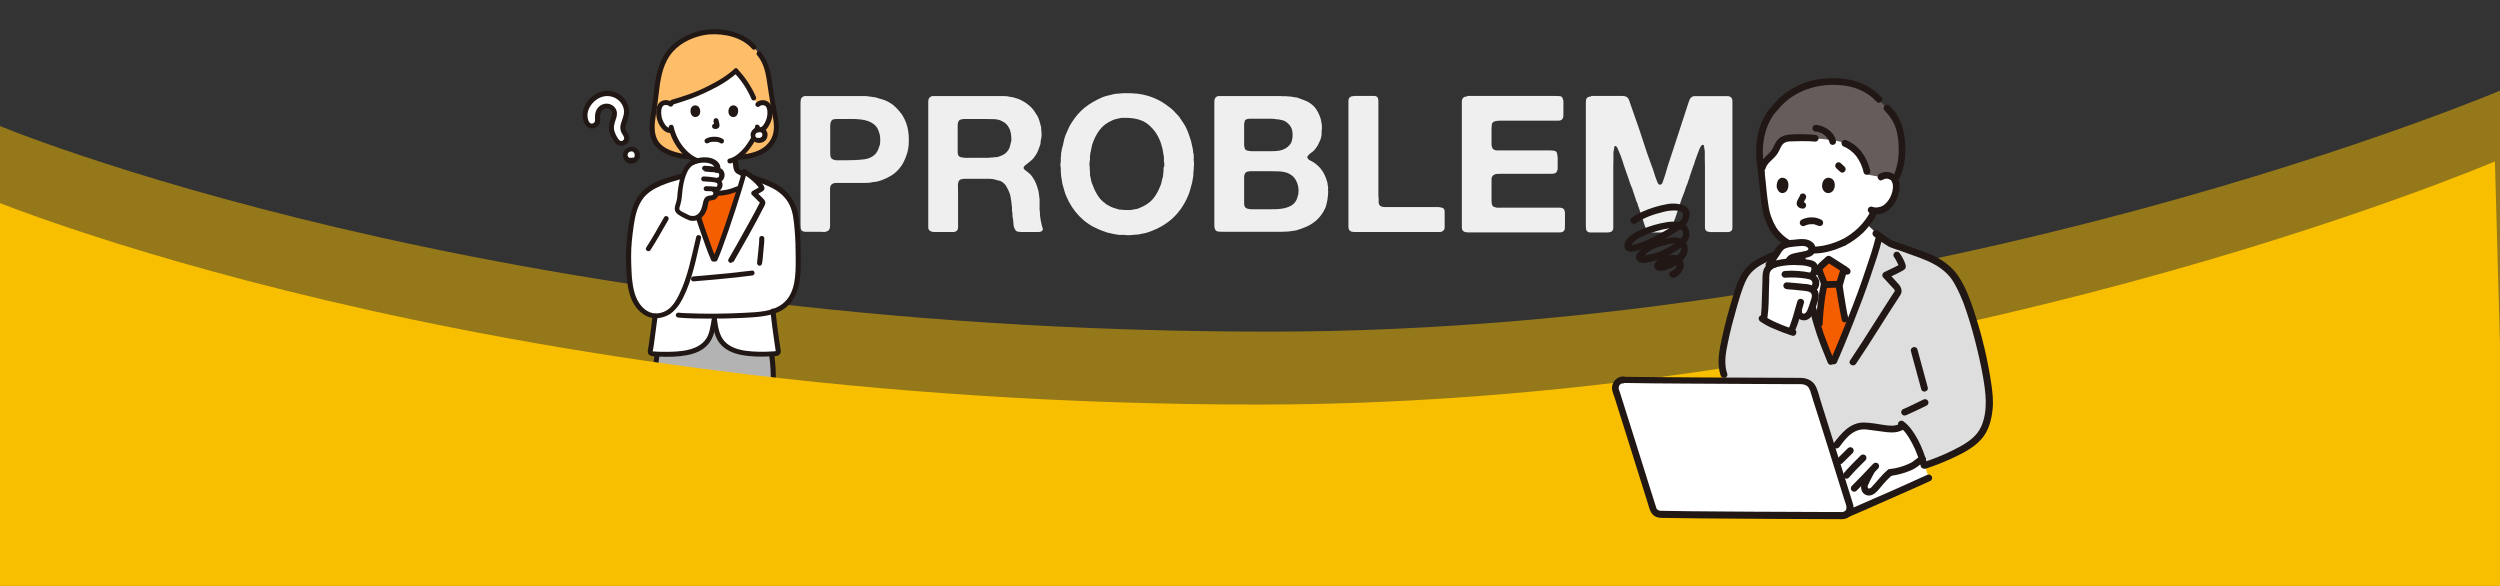 <?xml version="1.0" encoding="UTF-8"?>
<svg xmlns="http://www.w3.org/2000/svg" xmlns:xlink="http://www.w3.org/1999/xlink" version="1.1" viewBox="0 0 1920 450">
  <rect x="0" y="0" width="1920" height="450" fill="#333333" stroke="none"/>
  <defs>
    <style>
      .cls-1 {
        fill: none;
      }

      .cls-2, .cls-3 {
        fill: #f8bf00;
      }

      .cls-4 {
        fill: #efefef;
      }

      .cls-5 {
        fill: #febe69;
      }

      .cls-6 {
        fill: #645d5c;
      }

      .cls-7, .cls-3 {
        isolation: isolate;
      }

      .cls-8 {
        fill: #dedede;
      }

      .cls-9 {
        fill: #fff;
      }

      .cls-3 {
        opacity: .5;
      }

      .cls-10 {
        fill: #f55d01;
      }

      .cls-11 {
        fill: #b3b3b3;
      }

      .cls-12 {
        clip-path: url(#clippath);
      }

      .cls-13 {
        fill: #211715;
      }
    </style>
    <clipPath id="clippath">
      <rect class="cls-1" x="-1076" y="-13" width="810" height="458"/>
    </clipPath>
  </defs>
  <!-- Generator: Adobe Illustrator 28.6.0, SVG Export Plug-In . SVG Version: 1.2.0 Build 709)  -->
  <g>
    <g id="_圖層_1" data-name="圖層_1">
      <g class="cls-7">
        <g id="_圖層_2">
          <g class="cls-12">
            <g>
              <path class="cls-3" d="M349.5,53.7S-87.8,240.3-599.8,240.3s-980-160-980-160l6.7,309.3H358.9l-9.3-336h0Z"/>
              <path class="cls-2" d="M341.5,109.7s-437.3,186.7-949.3,186.7-980-160-980-160l6.7,309.3H350.9l-9.3-336h0Z"/>
            </g>
          </g>
          <g class="cls-7">
            <g class="cls-7">
              <path class="cls-4" d="M691.9,86.8c2.2,3.1,3.9,6.6,4.9,10.4,1,3.8,1.4,8.4,1.1,13.8-.2,2.2-.5,4.1-1,5.9-.5,1.8-1.1,3.5-1.8,5.1-.2.4-.4.8-.5,1.1-.1.3-.3.7-.5,1.1-.4.7-.8,1.3-1.1,2-.3.6-.8,1.2-1.2,1.8-2,2.7-4.3,5-7.1,6.7-2.8,1.7-5.9,3.2-9.5,4.3-1.1.4-2.2.6-3.4.7-1.2,0-2.3.3-3.5.6-.6,0-1.2.1-1.8.1s-1.2,0-1.8.1h-22.4c-1.4,0-2.5.3-3.3.9-1,.7-1.5,1.9-1.5,3.6v24.4c0,1.2,0,2.4,0,3.8,0,1.4-.2,2.4-.7,3.2-.4.7-1.3,1.2-2.6,1.6-.7.2-1.4.2-2.2.1-.8,0-1.6-.1-2.3-.1h-8.5c-1.1,0-2.1,0-3,0-.9,0-1.7-.3-2.3-.8-.6-.5-.9-1.2-1-2.3,0-1-.1-2.1-.1-3.2v-87.6c0-1.4,0-3,0-4.8,0-1.9.2-3.2.7-4,.4-.6,1.1-1.1,2.2-1.5.2,0,.4-.1.7,0,.2,0,.5,0,.7,0h42.4c.9,0,1.8,0,2.6,0,.9,0,1.7,0,2.5.2h.7c.5.2,1,.3,1.6.3s1.1,0,1.6.3c.5,0,.9.1,1.3.1s.8,0,1.3.3c1.6.5,3.1,1,4.7,1.4,1.6.4,3,1.1,4.4,1.8.5.4,1,.7,1.6,1,.6.3,1.2.7,1.8,1.2.5.3.9.6,1.2,1,.3.3.8.7,1.2,1.1l.9.9c1.2,1.2,2.1,2.3,2.9,3.5ZM675.8,110.8c.2-1.1.3-2.4.2-4,0-1.6-.2-3-.5-4-.6-2.1-1.3-3.9-2.2-5.1-.9-1.3-2.2-2.4-4-3.5-1.5-.9-3.3-1.5-5.4-2-2.2-.4-4.5-.7-7-.8-2.5,0-5.1-.1-7.7,0-2.6,0-5.1,0-7.5,0-.3,0-.6.2-.8.2-.2,0-.5,0-.8,0-1,.4-1.6,1-1.9,1.8-.4.8-.6,1.8-.6,3.2v21.4c0,1.4.2,2.5.7,3.3.4.6,1,1,1.8,1.3.8.3,1.7.5,2.6.5,1,0,2,0,3.2,0,1.1,0,2.2,0,3.2,0,5.2,0,9.9-.2,14.2-.7,4.3-.5,7.6-2.2,9.8-5.1.6-.9,1.1-1.8,1.5-2.9.4-1,.8-2.2,1.2-3.4Z"/>
              <path class="cls-4" d="M800.8,174.9c.2.6.2,1.1,0,1.6-.2.5-.5.8-.8,1-.6.5-1.4.7-2.4.7-1,0-2.1,0-3.2,0h-8.1c-1.6,0-2.9,0-4.1-.2-1.2-.1-2.1-.7-2.6-1.7-.8-1.3-1.2-2.8-1.3-4.7,0-1.9-.3-3.6-.7-5.3,0-.4,0-.8,0-1.1,0-.3,0-.7,0-1-.3-1.2-.4-2.4-.4-3.7s0-2.5-.3-3.6c0-.3-.1-.7-.1-1.3-.2-1.1-.4-2.2-.5-3.3-.1-1.1-.4-2.2-.7-3.3-.8-2.2-1.7-4.2-2.8-6-1.1-1.8-2.6-3.1-4.5-4-.5-.2-1-.3-1.5-.4-.5,0-1-.2-1.6-.4-1.8-.6-3.8-.9-6.1-.9h-18.8c-.8.2-1.5.3-2.1.4-.6,0-1.1.4-1.5.9-.8,1-1.1,2.5-1,4.5,0,2.1.1,3.9.1,5.6v18.8c0,.8,0,1.6,0,2.4,0,.8,0,1.6,0,2.4v2.1c0,.6,0,1.2-.3,1.7-.3.9-.9,1.5-1.8,1.8-.5.2-1.1.3-1.8.3h-8.8c-1.6,0-3.2,0-5,0-1.8,0-3.1-.3-4-1-.8-.5-1.2-1.4-1.2-2.7v-93c0-1.1,0-2.2,0-3.4,0-1.2.2-2.1.7-2.8.4-.6,1.1-1.1,2.2-1.5.2,0,.4-.1.7,0,.2,0,.5,0,.7,0h49.8c1.6,0,3.1,0,4.5,0,1.4,0,2.8.2,4,.5.5.2,1,.3,1.5.3s1,0,1.5.3c.7.2,1.4.4,2.1.6.7.2,1.4.4,2.1.7,2.4,1.1,4.7,2.4,6.7,4,2.1,1.6,3.8,3.4,5.1,5.4.4.5.7,1,1,1.5.2.5.6,1.1,1,1.5.8,1.4,1.4,2.8,1.8,4.3.4,1.5.8,3.1,1.3,4.8,0,.4.1.8,0,1.2,0,.4,0,.8.2,1.2v1.3c.2.8.2,1.7.1,2.9,0,1.1-.2,2-.4,2.7-.2.8-.3,1.5-.3,2.1s0,1.3-.3,2c-.5,1.5-1,2.9-1.5,4.2-.5,1.3-1.1,2.6-1.9,3.7-.2.3-.4.6-.7,1-.3.3-.5.7-.7,1-.3.4-.6.8-1,1.2-.3.4-.7.7-1.1,1-.6.5-1.2,1-1.8,1.5-.6.5-1.2,1-1.9,1.5-.4.3-.8.6-1.2,1-.4.3-.7.8-.9,1.2-.2.6,0,1.1.3,1.5.4.4.7.7,1,.9,1,.8,2,1.6,2.9,2.3,1,.8,1.8,1.7,2.5,2.8,1.2,1.7,2.1,3.4,2.8,5.1.7,1.8,1.3,3.8,1.9,6,.2.9.3,1.8.4,2.8,0,1,.2,1.9.4,2.8,0,.6,0,1.1,0,1.7,0,.5,0,1.1,0,1.7,0,.4.1.8,0,1.2,0,.4,0,.9,0,1.4,0,.4.1.8,0,1.2,0,.4,0,.8,0,1.3.2,1,.3,2,.3,3.1s0,2.1.3,3.1l.4,2.6c.2.9.4,1.8.6,2.6.2.9.4,1.7.6,2.5ZM776.6,108.8c.2-1.1.2-2.4,0-4-.1-1.6-.3-2.7-.5-3.5-.2-.4-.3-.7-.3-1s0-.6-.3-.9c-1.2-3-3.3-5.2-6.4-6.6-1.7-.8-3.6-1.2-5.7-1.3-2.2,0-4.4-.1-6.7-.1h-17c-.2.2-.4.3-.6.2-.2,0-.4,0-.6,0-1.2.3-2,.8-2.3,1.5-.5.8-.7,1.8-.7,3,0,1.2,0,2.4,0,3.6v17.1c0,1.2.2,2.1.7,2.8.4.6,1,1,1.9,1.2.9.2,1.9.3,2.9.4,1.1,0,2.2.1,3.4,0,1.2,0,2.2,0,3.1,0h8.6c.7,0,1.4,0,2.2,0,.8,0,1.5,0,2.1-.2h1.9c.8-.2,1.5-.3,2.3-.3s1.4,0,2.1-.3c1.7-.5,3.1-1.1,4.4-1.9,1.3-.8,2.3-1.8,3.2-3.1.6-.9,1-1.9,1.3-2.9.3-1.1.6-2.3.9-3.7Z"/>
              <path class="cls-4" d="M916.6,122.4c.2.6.3,1.6.4,3,0,1.4,0,2.4-.2,3v1.9c-.2,1-.3,2-.3,3.1s0,2.2-.3,3.2c-.2.7-.3,1.4-.4,2.1,0,.7-.2,1.4-.4,2.1-.5,1.8-1,3.5-1.4,5.1-.4,1.7-1,3.3-1.7,4.8-2.9,6.8-6.9,12.5-11.9,17.1-5,4.5-11.1,8-18.5,10.5-1.1.4-2.2.7-3.2.9-1.1.2-2.2.4-3.2.6-.5.2-1,.3-1.5.3s-1.1,0-1.5.1l-4.8.4c-.4,0-1.1.1-2.1,0-1,0-1.6-.1-1.9-.2-.5,0-1-.1-1.4,0-.4,0-.9,0-1.4,0h-1.6c-.8-.2-1.5-.3-2.2-.4-.7,0-1.4-.2-2.2-.4-.8-.2-1.6-.4-2.3-.5-.8-.1-1.6-.3-2.3-.5-1.1-.4-2.2-.8-3.3-1.2-1.1-.4-2.2-.8-3.3-1.3-5.9-2.5-10.8-5.9-14.9-10.2-4.1-4.3-7.4-9.3-9.9-15.2-.6-1.4-1.1-2.8-1.5-4.3-.4-1.5-.8-3.1-1.3-4.6-.2-.5-.3-.9-.3-1.2s0-.7-.1-1.1c-.2-.7-.3-1.4-.4-2.1,0-.7-.2-1.5-.4-2.3,0-.5-.1-1,0-1.4,0-.4,0-.9-.2-1.2,0-.6,0-1.2,0-1.8,0-.6,0-1.2,0-1.8-.2-.5-.3-1.2-.3-2.3s0-1.8.3-2.3c0-.5,0-1,0-1.4,0-.4,0-.9,0-1.4v-.9c.2-.7.3-1.3.2-2,0-.6,0-1.2.2-1.8.2-.5.3-1,.3-1.5s0-1,.3-1.5c.5-1.7.9-3.3,1.2-4.9.3-1.6.7-3.2,1.3-4.8.8-1.7,1.5-3.3,2.2-5,.7-1.7,1.5-3.2,2.5-4.7,2.9-4.7,6.3-8.6,10.1-11.7,3.8-3.1,8.5-5.8,13.9-8.1,1.3-.5,2.6-.9,4-1.2,1.4-.3,2.8-.6,4.2-1,.5-.2,1-.3,1.4-.3s.9,0,1.4-.1l4.4-.4c.2,0,.5,0,.8,0,.3,0,.6,0,.8,0,6.9-.2,12.9.5,18,2.1,5.1,1.6,9.6,3.8,13.6,6.7,1.3.9,2.6,1.9,4,3,1.4,1.1,2.5,2.3,3.4,3.4.5.5,1,1,1.5,1.5.5.5.9,1.1,1.3,1.5,1.1,1.6,2.1,3.2,3.2,4.8,1.1,1.6,2,3.3,2.8,5.2.6,1.4,1.1,2.7,1.5,4,.4,1.3.9,2.6,1.4,4.1.3,1,.5,2,.7,3,.2,1,.4,2.1.7,3.2.2.7.3,1.3.3,2s0,1.2.3,1.8c.2.6.3,1.2.2,1.8,0,.6,0,1.2,0,1.7v1.2ZM893.9,128.5c.2-.5.3-1.2.3-2.1s0-1.6-.3-2.1v-2.5c0-.4-.1-.8,0-1.1,0-.3,0-.7-.2-1.1-.2-.8-.3-1.5-.4-2.3,0-.7-.2-1.4-.4-2.1,0-.5,0-1-.3-1.6-.3-1.1-.6-2.1-.9-3.2-.3-1.1-.7-2.1-1.2-3.2-2.2-5-5.3-9-9.3-12.1-4.1-3.1-9.7-4.6-16.9-4.6-.2,0-.4.1-.7,0-.2,0-.5,0-.7,0-.4,0-.8.1-1.2,0-.4,0-.8,0-1.3.2-1.1.2-2.1.4-3.2.7-1,.2-2,.6-2.9,1-4.1,1.8-7.4,4.2-9.7,7.3-2.4,3.1-4.3,6.9-5.8,11.3-.3,1.1-.5,2.1-.7,3.2-.1,1-.4,2.1-.7,3.2,0,.4-.1.8-.1,1.1s0,.7-.1,1.1c-.2.5-.2,1-.1,1.6,0,.6,0,1.1,0,1.6-.2.5-.3,1.4-.4,2.7,0,1.3,0,2.2.2,2.7v1.6c0,.4.1.8.1,1.2s0,.9.1,1.2c0,.4,0,.8,0,1.1,0,.3,0,.7,0,1.1.3,1.1.5,2.2.7,3.2.1,1.1.4,2.1.8,3.1,1.1,3.1,2.4,6,4,8.7,1.6,2.7,3.5,4.9,5.9,6.5.5.5,1,.9,1.5,1.2.5.3,1.1.6,1.7.9,1.1.7,2.2,1.2,3.4,1.6,1.2.4,2.5.8,3.9,1.2.5.2,1,.3,1.4.2.4,0,.9,0,1.4,0,.6.2,1.2.3,1.8.3h3.1c.5,0,.9-.1,1.3,0,.4,0,.8,0,1.3-.2,1-.2,2-.4,2.9-.5,1-.1,1.9-.4,2.8-.8,4.2-1.7,7.5-3.8,9.9-6.4,2.4-2.6,4.4-6.1,6.1-10.3.5-1.1.9-2.2,1.1-3.5.2-1.3.6-2.5,1-3.8l.4-3.5c0-.4.1-.8.1-1.2v-2.6Z"/>
              <path class="cls-4" d="M1019.9,145.4c.2,1.1.2,2.5,0,4.3s-.3,3.1-.5,4.1c-.2,1-.4,1.9-.6,2.8-.2.9-.4,1.7-.7,2.5-2.1,4.9-5.2,8.9-9.5,12-1.7,1.2-3.4,2.2-5.3,3-1.9.8-3.9,1.6-6.1,2.3-1.1.4-2.2.7-3.4.8s-2.3.3-3.4.5c-.5,0-1,.1-1.4.1s-.9,0-1.4.1c-.4,0-.8,0-1.2,0-.4,0-.9,0-1.4.1-.4,0-.8.1-1.2,0-.4,0-.9,0-1.4,0h-42.8c-1.7,0-3.1,0-4.2-.2-1.1-.1-1.9-.8-2.4-2-.3-.8-.4-2-.4-3.6,0-1.6,0-3,0-4v-86c0-1.2,0-2.4,0-3.7,0-1.3.2-2.4.7-3.2.4-.7,1.1-1.2,2.2-1.5.2,0,.4-.1.6,0,.2,0,.4,0,.6,0h43.7c.7,0,1.4,0,2.1,0,.7,0,1.3,0,1.9,0,.5.2,1,.2,1.5.1.5,0,1,0,1.5,0h.9c.6.2,1.2.3,1.8.2.6,0,1.3,0,2,.2.8.2,1.5.3,2.3.4.7,0,1.5.2,2.3.4,1.9.7,3.6,1.3,5.3,2,1.7.6,3.2,1.4,4.5,2.4,2,1.4,3.6,3.1,4.8,5.1,1.3,2.1,2.3,4.4,3.1,7,.2.7.3,1.4.4,2.1,0,.7.2,1.4.4,2.2,0,.4.1.8,0,1.2,0,.4,0,.8,0,1.2,0,.3.1.7,0,1.1,0,.4-.1.8-.2,1v1.3c0,.3,0,.6,0,1,0,.4,0,.7,0,.9-.2.7-.3,1.3-.4,1.8,0,.5-.2,1.1-.4,1.5-1.3,3.5-2.9,6.4-5,8.6-.7.7-1.4,1.3-2.2,1.8-.8.5-1.5,1.1-2.1,1.9-.2.2-.4.5-.7.8-.2.3-.3.8,0,1.2.2.8.8,1.4,1.9,2,1.1.5,2,1.1,2.8,1.5,2.6,1.8,4.8,3.8,6.4,6.2,1.6,2.2,2.8,4.9,3.7,7.9.3.8.5,1.6.6,2.4,0,.8.2,1.6.4,2.4v1.6ZM956.2,92.9c-.5.7-.7,1.5-.7,2.6v11.1c0,.7,0,1.4,0,2.1,0,.7,0,1.3,0,1.8v1.5c.2.6.3,1.1.4,1.5,0,.4.2.9.4,1.2.4.5,1,.8,1.8,1,.8.2,1.8.3,2.8.4,1,0,2.1,0,3.2,0,1.1,0,2.1,0,2.9,0,1.5,0,3,0,4.6,0,1.6,0,3.2,0,4.8,0s3.2,0,4.6-.2,2.7-.4,3.8-.8c2.9-1,5.1-2.7,6.6-5.1.7-1.3,1.1-2.9,1.3-5,.2-3.3-.3-5.9-1.5-7.8-1.2-1.9-2.9-3.4-5.1-4.5-.6-.2-1.2-.4-1.9-.5-.7-.1-1.4-.3-2.2-.5-.4,0-1-.1-1.8-.1-1.2-.3-2.5-.4-4-.4-1.5,0-3,0-4.3,0h-12.5c-.2,0-.4.1-.7.1s-.5,0-.7.1c-1,.3-1.7.7-2.1,1.3ZM997.2,147.7c.2-1.4.1-2.8-.2-4.4-.3-1.6-.7-2.7-1.1-3.5-1.4-3.5-4.1-6-8.1-7.3-1.7-.5-3.5-.8-5.5-.9-2,0-4.1-.1-6.2-.1h-16.6c-.2.2-.4.3-.5.2-.1,0-.3,0-.5,0-1.2.3-2,.8-2.3,1.5-.5.8-.7,1.8-.7,3v16.5c0,1.2,0,2.4,0,3.6,0,1.2.3,2.2.8,2.9.4.5,1,.9,1.9,1.1.9.2,1.9.4,3,.4,1.1,0,2.3,0,3.4,0,1.2,0,2.2,0,3.1,0,2.9,0,5.8,0,8.5,0,2.7,0,5.3,0,7.8-.4,2.4-.3,4.6-.9,6.5-1.8,1.9-.8,3.4-2.1,4.6-3.9.5-.8.9-1.7,1.2-2.7.3-1,.6-2.1.9-3.2v-.9Z"/>
              <path class="cls-4" d="M1039.9,73.7h12.5c1.1,0,2.1,0,3.2,0,1,0,1.8.4,2.3,1.1.5.7.7,1.6.7,2.7v70c0,.8,0,1.5,0,2.3,0,.7,0,1.4.2,2.1v1.5c0,.7,0,1.3,0,2,0,.6.2,1.2.4,1.7.7,1.3,2.1,1.9,4.1,1.9h34.4c.8,0,1.8,0,2.9,0,1.2,0,2.3,0,3.4,0,1.1,0,2.1.2,3,.4.9.2,1.5.5,1.8.9.5.6.7,1.3.7,2.2v9.5c0,.8,0,1.5,0,2.2,0,.7,0,1.3-.2,1.8-.4.8-.9,1.3-1.5,1.6-.5.4-1.2.6-2.2.6h-63.5c-1.4,0-2.6,0-3.6-.2s-1.8-.6-2.3-1.4c-.4-.6-.6-1.3-.6-2.3v-94.2c0-.9,0-1.8,0-2.6,0-.9.2-1.6.5-2.1.4-.7,1.2-1.2,2.3-1.5.2,0,.4-.1.6,0,.2,0,.4,0,.6,0Z"/>
              <path class="cls-4" d="M1126.6,73.7h67.6c1.2,0,2.3,0,3.4.1,1.1,0,1.9.5,2.3,1.2.2.3.3.6.4,1,0,.4.2.8.4,1.2v1.6c0,.7.1,1.4,0,2.2,0,.8,0,1.5,0,2.2s0,1.5,0,2.3c0,.7,0,1.4,0,2.1,0,.5-.1,1.2-.1,2.2-.3,1.2-.8,2-1.5,2.3-.6.4-1.3.6-2.2.6h-39.4c-.8,0-1.7,0-2.7,0-1,0-2.1,0-3.1,0-1,0-2,.1-2.9.3-.9.1-1.5.4-1.9.7-.7.5-1.1,1.2-1.2,2.1-.1.9-.2,2-.2,3.2v12.6c.2.8.4,1.4.6,2,.2.5.5,1,1,1.2.6.4,1.3.6,2.1.7.8,0,1.6,0,2.5,0h33.1c.7,0,1.5,0,2.6,0,1,0,2,0,3,0,1,0,1.9.1,2.7.2.8,0,1.4.3,1.8.6.5.3.8.9,1,1.8.2.9.3,1.8.4,2.9,0,1,0,2.1,0,3.2,0,1.1,0,2,0,2.8v2.1c0,.7,0,1.3-.3,1.8-.2.8-.6,1.4-1.2,1.9-.5.3-1.1.5-2,.6-.8,0-1.8.1-2.8.1s-2.1,0-3.1,0c-1,0-1.9,0-2.6,0h-28.6c-1.2,0-2.3,0-3.4,0-1.1,0-2.1,0-3,.1-.9.1-1.7.4-2.3.9-.6.4-1.1,1.1-1.4,2,0,.5-.1,1-.1,1.5v15.3c0,1.2,0,2.2.2,3.2.1.9.6,1.6,1.2,2.1.3.3.7.5,1.1.5.4,0,.9.2,1.4.4h1.5c.5,0,1,.1,1.6,0,.6,0,1.1,0,1.6,0h43.8c.7,0,1.4.1,2,.4.8.3,1.3.8,1.6,1.6.2.5.3,1.1.4,1.8,0,.7,0,1.4,0,2.2v6.7c0,1.2,0,2.3-.1,3.3,0,1-.5,1.8-1.3,2.3-.6.5-1.3.7-2.3.7h-69c-1.4,0-2.6,0-3.6-.2s-1.8-.6-2.3-1.4c-.4-.6-.6-1.3-.6-2.3v-96.8c0-.9.2-1.6.6-2.1.4-.7,1.1-1.2,2.2-1.5.2,0,.4-.1.6,0,.2,0,.4,0,.6,0Z"/>
              <path class="cls-4" d="M1221.9,73.7h24c1.6,0,2.9.3,3.7,1,.7.5,1.2,1.2,1.5,2.1.3.9.6,1.8.9,2.7.6,1.6,1.1,3.2,1.7,4.8.5,1.6,1.1,3.2,1.7,4.9,2.2,6.2,4.4,12.4,6.4,18.8,2,6.4,4.2,12.7,6.5,18.9.8,2,1.5,4,2.1,6,.6,2.1,1.3,4.1,2.1,6,.2.5.4,1,.6,1.5.2.5.5.9,1,1.2.2,0,.4.2.6.3.2,0,.4,0,.6-.1.8-.2,1.3-.8,1.6-1.8.3-1,.6-1.9.9-2.6.8-2.2,1.5-4.5,2.1-6.7.6-2.2,1.3-4.4,2.1-6.7,2-6,3.9-11.9,5.9-18,2-6,3.9-12,5.9-18.1.5-1.6,1-3.1,1.5-4.6.5-1.5,1-3.1,1.5-4.6.3-.8.6-1.6.9-2.3.3-.8.8-1.4,1.6-1.9.6-.5,1.3-.7,2.3-.7h25.2c.9,0,1.6.2,2.1.6,1.1.6,1.6,1.7,1.6,3.3v94.2c0,1.1,0,2.1,0,3.2,0,1-.4,1.8-1,2.3-.6.5-1.3.8-2.2.8-.9,0-1.9,0-2.9,0h-11c-.8-.2-1.4-.3-2-.4-.5,0-1-.4-1.4-1-.4-.5-.6-1.1-.6-1.9v-47.6c0-1.4-.1-2.7-.1-3.9v-3.7c0-.8,0-1.6,0-2.4,0-.8,0-1.6-.2-2.4-.2-.7-.3-1.4-.3-2.2s-.3-1.3-.9-1.5c-.3,0-.5,0-.7.1-.1.2-.3.3-.4.4-.4.4-.7.9-1,1.4-.2.5-.5,1.1-.7,1.5-.6,1.5-1.2,3-1.7,4.5-.5,1.6-1.1,3.1-1.7,4.7-.2.6-.4,1.2-.5,1.8-.1.6-.4,1.2-.7,1.8-.5,1.3-.9,2.5-1.3,3.8-.4,1.3-.8,2.5-1.3,3.8-.2.3-.3.6-.3,1s0,.7-.3,1c-.4.9-.7,1.8-1,2.8-.2,1-.6,2-1.1,2.9-.4.9-.7,1.8-1,2.8-.2,1-.6,2-1,2.9-1.2,2.8-2.2,5.7-3.1,8.6-.9,2.9-1.9,5.7-2.9,8.6-.2.3-.3.6-.3.9s0,.6-.3.9c-.5,1.1-.9,2.2-1.2,3.3-.3,1.1-.7,2.2-1.2,3.3-.3.7-.6,1.3-.8,1.9-.2.6-.6,1.1-1.1,1.5-.5.4-1,.6-1.5.7-.5,0-1.1.2-1.8.4h-3.4c-.7,0-1.5,0-2.4,0-.9,0-1.9,0-2.8,0s-1.8,0-2.6-.1c-.8,0-1.4-.3-1.8-.6-.8-.5-1.3-1-1.6-1.7-.3-.6-.6-1.4-1-2.3-.5-1.2-.9-2.4-1.2-3.6-.3-1.2-.8-2.4-1.2-3.6l-.4-1.3c-.5-1.2-.9-2.4-1.3-3.7-.4-1.3-.8-2.6-1.3-3.7,0-.3-.2-.6-.2-.8,0-.2-.1-.5-.2-.8-.5-.9-.9-1.8-1.2-2.8-.3-1-.6-2-1-2.9,0-.2-.2-.4-.2-.7,0-.3-.1-.5-.2-.7-.4-1-.7-2-1-2.9-.2-1-.6-2-1.1-2.9-.8-2-1.5-4-2.2-6.2-.7-2.1-1.4-4.2-2.2-6.3-.9-2.4-1.7-4.9-2.5-7.5-.8-2.5-1.7-5-2.8-7.3-.5-1.4-1-2.5-1.6-3.4-.2-.2-.4-.4-.6-.5-.2-.1-.4-.1-.7,0-.5.3-.7.8-.7,1.5s0,1.4-.3,2.1c-.2.7-.3,1.4-.2,2.1,0,.7,0,1.5,0,2.3v3.2c0,1.1,0,2.2-.1,3.2v48.5c0,.8-.2,1.4-.6,1.9-.4.7-1.1,1.1-2.2,1.3-.7.2-1.4.3-2.2.2-.8,0-1.6,0-2.3,0h-7.6c-1.1,0-2.1,0-2.9,0-.9,0-1.6-.3-2.2-.8-.6-.5-.9-1.2-1-2.3,0-1-.1-2.1-.1-3.2v-92.5c0-.8,0-1.5.1-2.3,0-.7.2-1.3.4-1.7.4-.7,1.2-1.2,2.3-1.5.2,0,.4-.1.6,0,.2,0,.4,0,.6,0Z"/>
            </g>
          </g>
          <path class="cls-3" d="M1924,68s-437.3,186.7-949.3,186.7C372,254.7-5.3,94.7-5.3,94.7L1.3,404h1932l-9.3-336h0Z"/>
          <g id="c">
            <g id="d">
              <path class="cls-11" d="M592.5,271.9c-7,.4-15.6.1-21.1-.7-5.8-.9-10.8-3-13.4-4.9-3.8-2.9-6-6.2-7.3-10.4-.5-1.6-1.5-6.2-2.1-10.7-.7,4.5-1.7,9.2-2.1,10.7-1.3,4.2-3.5,7.5-7.3,10.4-2.5,1.9-7.6,4-13.4,4.9-5.5.9-14.1,1.1-21.1.7-1.3,8.2-1.5,16.7-1.3,25.1h90.4c.2-8.4,0-16.9-1.3-25.1h0Z"/>
              <path class="cls-13" d="M505.3,297c-.3-12.8.3-25.7,4.5-37.8.8-2.4-2.9-3.4-3.7-1-4.3,12.5-5,25.8-4.6,38.9,0,2.5,3.9,2.5,3.9,0h0Z"/>
              <path class="cls-13" d="M587.4,259.1c4.2,12.2,4.8,25.1,4.5,37.8,0,2.5,3.8,2.5,3.9,0,.3-13.1-.3-26.4-4.6-38.9-.8-2.3-4.5-1.3-3.7,1h0Z"/>
              <path class="cls-5" d="M530.1,120.3c-10.2,0-22.7-4.2-26.7-11.6-3.5-6.5-2.7-14.2-1.4-21.5,3.2-17.6,1.4-37.5,15.6-51,5.2-5,17.1-11.9,30.3-11.9s16.9,1.7,23.9,5.9c4,2.4,7.4,5.6,9.9,9.5,5.8,6.2,7.8,13.3,9,21.3,1.3,8.9,2.5,17.8,4.3,26.6,1.7,8,2.5,15.8-2.8,22.8-6.3,8.3-17.5,10.4-27.6,10.4"/>
              <path class="cls-13" d="M530.1,118.4c-5.2,0-10.5-1-15.3-3-4.2-1.7-8.2-4.4-10.2-8.6-2.6-5.5-1.9-12.1-1-17.9.9-5.5,1.6-10.9,2.2-16.4,1.2-10.3,2.6-21.2,8.7-29.9,5.8-8.4,15.7-13.5,25.5-15.5,5.9-1.2,12.1-1,18,.1s11.8,3.4,16.4,7.2c1.2,1,2.3,2,3.3,3.2,1.7,1.9,4.4-.9,2.7-2.7-4.4-5-10.3-8.3-16.6-10.2-6.2-1.9-13-2.7-19.4-2.1-6.3.5-12.5,2.4-18.1,5.3-4.4,2.2-8.6,5.1-12,8.8-8,8.8-10.5,20.3-11.9,31.8-.7,5.5-1.1,11.1-2.1,16.6-1.1,6.5-2.3,13.3-.6,19.8.7,2.8,2,5.4,3.9,7.6,1.7,1.9,3.8,3.5,6,4.7,5,2.8,10.7,4.3,16.3,4.8,1.3.1,2.7.2,4,.2,2.5,0,2.5-3.8,0-3.9h0Z"/>
              <path class="cls-13" d="M581.6,42.5c4.1,5,6,11.1,7,17.3,1.3,7.6,2.2,15.2,3.5,22.8,1.2,6.3,3.2,13,1.8,19.5-1.3,5.9-5.4,10.5-10.7,13.1-5.7,2.8-12.3,3.6-18.6,3.6-2.5,0-2.5,3.9,0,3.9,12.5,0,26.9-3.5,32-16.3,2.7-6.6,1.3-13.8,0-20.5-1.6-8.1-2.8-16.3-3.9-24.4-.6-3.8-1.2-7.7-2.6-11.3-1.4-3.8-3.3-7.2-5.8-10.3-.7-.8-2-.7-2.7,0-.8.8-.7,1.9,0,2.7h0Z"/>
              <path class="cls-9" d="M578.3,137.3c-.3-.1-9.7-4.6-9.9-4.7-3.3-1.2-3.2-3.3-3.6-5.7-.3-1.5-.5-3-.6-4.5,7.9-4.2,14.2-15,15.3-18,.4-.8,1-2.5,1.5-4.2h.4c1.6.3,3.3-.3,4.5-1.2,2.8-2.3,3.9-5.4,4.6-7.5,1-2.9,1.1-7.7-.4-10.2-.5-.9-1.7-2.3-4.4-2.4-1.2,0-2.7.3-3.8,1.4l-3.2-5c-3.3-7.9-8.1-15-13.7-20.7-7.8,6.5-12,9.2-26,15.8-7.6,3.6-16,6.1-22.8,8.2l-1.2,1.7c-1.1-1-2.5-1.4-3.8-1.4-2.7,0-3.9,1.6-4.4,2.4-1.5,2.6-1.4,7.3-.4,10.2.7,2.1,1.9,5.2,4.6,7.5,1.2,1,3.1,1.7,4.8,1.2,1.3,4.3,3.5,9.4,7.5,14.2,3.2,3.8,6.6,6.7,10.3,8.4,0,0,.2,0,.3.2-.1,1.3-.3,2.6-.5,4-.4,2.4-.3,4.5-3.6,5.7-.2,0-10.6,4.9-11.3,5.2,0,0,3.5,21,30.1,21s29.4-21.5,29.4-21.5h0Z"/>
              <path class="cls-13" d="M516.5,78.8c-2.3-2-5.5-2.5-8.3-1.2-2.1,1-3.3,3-3.8,5.1-1.2,4.9,0,10.4,2.8,14.5,1.9,2.8,4.9,5.4,8.5,4.9,1-.1,1.9-.8,1.9-1.9s-.9-2.1-1.9-1.9c-2.8.4-4.7-1.9-5.9-4.2-1-1.8-1.8-4-1.9-6.1-.2-2.1-.2-4.5,1-6.3.2-.3-.2.1.1-.1,0,0,.5-.4.4-.4.4-.3.8-.4,1.2-.5,1.1-.2,2.3,0,3.2.7,1.8,1.7,4.6-1.1,2.7-2.7h0Z"/>
              <path class="cls-13" d="M583.4,81.6c.9-.8,2.1-1,3.2-.7.4,0,.8.2,1.2.5-.1,0,.3.2.3.3,0,0,.1.1.2.2-.1-.2-.1-.2,0,0,1.2,1.8,1.2,4.2,1,6.3-.2,2.1-.9,4.2-1.9,6.1-1.2,2.2-3.1,4.5-5.9,4.2-1-.1-1.9,1-1.9,1.9s.9,1.8,1.9,1.9c6,.8,9.6-5.8,11.1-10.6,1.3-4.2,1.3-10.8-2.8-13.6-2.8-1.9-6.7-1.4-9.1.8-1.8,1.7.9,4.4,2.7,2.7h0Z"/>
              <path class="cls-13" d="M579.9,97.2c-.5,2.4-1.4,4.8-2.3,6.9.2-.5,0,.2-.2.4-.2.3-.3.7-.5,1-.4.8-.8,1.5-1.3,2.3-2.4,4-5.3,7.7-9,10.6-2,1.6-4.2,2.9-6.6,3.4-2.4.6-1.4,4.3,1,3.7,5.1-1.2,9.4-4.9,12.7-8.8,2.8-3.2,5.4-6.8,7.1-10.7.2-.4.3-.8.5-1.2-.2.6.3-.6.3-.7.1-.3.2-.6.4-.9.6-1.7,1.2-3.3,1.5-5.1.5-2.4-3.2-3.5-3.7-1h0Z"/>
              <path class="cls-13" d="M513.5,98.2c1.5,6.7,4.7,13,9.2,18.2,4.3,5.1,10,9.1,16.7,10.1,1,.2,2.1-.3,2.4-1.3.2-.9-.3-2.2-1.3-2.4-6.1-.9-11-4.4-15-9.1-4.1-4.7-6.8-10.4-8.2-16.5-.5-2.4-4.3-1.4-3.7,1h0Z"/>
              <path class="cls-13" d="M547.9,93.1c.3,1.1.6,2.2.7,3.3v-.5c0,.2,0,.3,0,.5v-.5c0,0,0,.1,0,.2l.2-.5s0,0,0,.1l.3-.4s0,0-.1.1l.4-.3c0,0-.2,0-.3.1l.5-.2c-.1,0-.3,0-.4.1h.5c-.1,0-.3,0-.4,0h.5c-.2,0-.3,0-.5,0-.3,0-.5,0-.8,0-.3,0-.5,0-.7.2-.4.2-.8.7-.9,1.2-.1.5,0,1.1.2,1.5.2.4.7.8,1.2.9.4,0,.7.2,1.1.2.6,0,1.2-.2,1.7-.4.7-.3,1.2-.9,1.4-1.6.2-.6,0-1.1,0-1.7-.2-1.1-.4-2.1-.7-3.2-.1-.5-.5-.9-.9-1.2-.4-.2-1-.3-1.5-.2-1,.3-1.6,1.3-1.3,2.4h0Z"/>
              <path class="cls-13" d="M530.5,83.6c-.5,1.8-.2,5.9,3.2,6.3,4.5,0,4.8-5,3.2-7.4-1.2-1.9-4.9-2.7-6.5,1.1h0Z"/>
              <path class="cls-13" d="M566.7,83.6c.5,1.8.2,5.9-3.2,6.3-4.5,0-4.8-5-3.2-7.4,1.2-1.9,4.9-2.7,6.5,1.1h0Z"/>
              <path class="cls-13" d="M563.8,53.2c-4.1,3.5-8.4,6.6-13.1,9.2-6.9,3.9-14.1,7.4-21.6,10-4.4,1.6-8.8,2.9-13.2,4.2-2.4.7-1.4,4.5,1,3.7,8.4-2.6,16.6-5.2,24.5-9,6-2.9,12-5.8,17.4-9.6,2.7-1.8,5.2-3.9,7.7-6,.8-.7.7-2,0-2.7-.8-.8-1.9-.7-2.7,0h0Z"/>
              <path class="cls-13" d="M563.8,55.9c5.7,5.8,10.2,12.8,13.4,20.3.4,1,1.8,1.2,2.6.7,1-.6,1.1-1.7.7-2.6-3.4-7.7-8.1-15-14-21.1-1.7-1.8-4.5,1-2.7,2.7h0Z"/>
              <path class="cls-9" d="M583,99.5c-2.7,0-4.5,1.9-4.5,4.1s1.9,4.2,4.5,4.2,4.5-1.7,4.5-4.2-1.9-4.1-4.5-4.1h0Z"/>
              <path class="cls-13" d="M583,97.6c-2.8,0-5.2,1.6-6.2,4.2-.9,2.5.2,5.3,2.3,6.8,2.1,1.5,5.1,1.5,7.3.3,2.3-1.2,3.4-3.9,3-6.4-.5-3-3.5-4.9-6.3-4.9-1,0-2,.9-1.9,1.9,0,1.1.8,1.9,1.9,1.9.1,0,.3,0,.4,0,.4,0-.1,0-.1,0,0,0,.5.1.6.1.1,0,.2,0,.3.1.3.1-.1,0-.1,0,0,0,.5.3.6.3,0,0,.4.2,0,0-.3-.2,0,0,0,0,.1.1.2.3.4.4-.3-.2-.2-.3,0,0,0,0,0,.2.1.2,0,0,0,.2.1.2,0,.1,0,0,0-.2,0,0,0,.1,0,.2,0,.2,0,.4.1.5,0,0,0-.5,0-.2,0,.1,0,.2,0,.3v.2c0,.2-.1.4,0,0,0,.2,0,.4-.1.6,0,0,0,.2,0,.3,0-.3.2-.3,0-.1,0,.2-.2.3-.3.5-.1.2-.2,0,0,0,0,0,0,.1-.1.2,0,0-.2.2-.2.2-.2.2-.2,0,0,0-.2,0-.3.2-.5.3,0,0-.2,0-.3.2,0,0,.4-.2.1,0-.2,0-.4.1-.6.2,0,0-.3,0-.4,0h.3c0,0-.2,0-.3,0-.2,0-.4,0-.7,0,0,0-.2,0-.3,0-.5,0,.5,0,0,0-.2,0-.4,0-.6-.1,0,0-.2,0-.2,0-.2,0-.2,0,.1,0,0,0-.1,0-.2,0-.2,0-.3-.2-.5-.3-.2,0,0-.2.1,0,0,0-.2-.2-.2-.2,0,0,0,0-.2-.2,0,0-.3-.3,0,0s0,0,0,0c0,0-.1-.2-.2-.3-.1-.2,0-.3,0,0,0,0,0-.2,0-.2,0-.2,0-.4-.1-.6,0-.4,0,.5,0,0,0,0,0-.2,0-.2v-.3c0,0,0-.1,0-.2,0-.2,0,0,0,.2,0-.2.1-.5.2-.6,0-.3,0,.1,0,.2,0,0,.1-.3.2-.4,0,0,0-.1.1-.2.2-.3-.3.3,0,0,0,0,.4-.3.4-.4l-.2.2c0,0,.1,0,.2-.1,0,0,.2-.1.3-.2,0,0,.2,0,.3-.1.1,0,0,0-.2,0,0,0,.2,0,.2,0,.2,0,.5-.1.7-.2.3,0-.1,0-.1,0,0,0,.5,0,.5,0,1,0,2-.9,1.9-1.9,0-1-.8-1.9-1.9-1.9h0Z"/>
              <path class="cls-13" d="M544.2,109.8c.2-.1.5-.2.7-.4.4-.2-.4.1,0,0,.2,0,.4-.1.5-.2.5-.2,1-.2,1.5-.3-.3,0-.1,0,0,0,.2,0,.3,0,.5,0,.4,0,.7,0,1.1,0s.7,0,1,0c.2,0,.3,0,.5,0,0,0,.6,0,.2,0,.5,0,1,.2,1.5.3.2,0,.4.2.6.2,0,0-.4-.2-.2,0,0,0,.2,0,.3.1.1,0,.2.1.4.2.2,0,.6.4,0,0,.8.6,2,.8,2.7,0,.6-.7.8-2.1,0-2.7-1.9-1.5-4.4-2-6.8-2-2.4,0-4.6.4-6.7,1.6-.9.5-1.2,1.8-.7,2.6.6.9,1.7,1.2,2.6.7h0Z"/>
              <path class="cls-13" d="M519.3,139.6c1-.4,2-.9,3-1.3,1.5-.7,3.1-1.4,4.6-2.1,1.2-.6,2.4-1.1,3.6-1.7.1,0,.2-.1.4-.2,0,0,.3-.1-.1,0-.5.2,0,0,.1,0,.3-.1.5-.2.8-.3,1.1-.5,2.1-1.4,2.7-2.5.6-1,.8-2.2.9-3.3.3-1.7.6-3.4.7-5.2,0-1-1-1.9-1.9-1.9s-1.8.9-1.9,1.9c-.1,1.3-.3,2.7-.5,4-.1.8-.2,1.7-.5,2.5,0,.3.2-.3,0,0,0,0,0,.2-.2.3-.2.4,0,0-.2.2,0,0-.2.2-.3.2.2-.2,0,0,0,0-.2.1-.5.3-.7.4-.3.2-.8.3-1.1.5-2.6,1.2-5.2,2.4-7.8,3.6-.7.3-1.3.6-2,.9-.2.1-.4.2-.6.3-.5.2.4-.2,0,0-1,.3-1.6,1.3-1.3,2.4.3.9,1.4,1.7,2.4,1.4h0Z"/>
              <path class="cls-13" d="M562.4,122.8c.2,1.6.4,3.2.7,4.8.1.8.2,1.7.5,2.5.3,1,.8,2,1.7,2.7.5.4.9.8,1.5,1,.3.2.7.3,1.1.5.7.3-.4-.2-.2,0,2.3,1.2,4.7,2.2,7,3.3,1.1.5,2.2,1,3.2,1.5,1,.4,2.1-.4,2.4-1.4.3-1.1-.4-2-1.3-2.4,1,.4,0,0-.3-.2-.5-.2-1-.5-1.5-.7-1.3-.6-2.7-1.3-4-1.9-1-.5-2.1-1-3.1-1.5-.3-.2-.9-.4-1.1-.5-.2-.1-.4-.2-.6-.3,0,0-.4-.2-.2-.1.2.1,0,0,0,0,0,0-.5-.5-.2-.2-.1-.2-.2-.4-.3-.6,0-.2,0,.1,0,.1,0-.1,0-.3-.1-.4,0-.2,0-.4-.2-.6,0-.5-.2-.9-.2-1.4-.2-1.4-.5-2.8-.6-4.3,0-1-.8-1.9-1.9-1.9s-2,.9-1.9,1.9h0Z"/>
              <path class="cls-9" d="M549.4,198.6c0,.1,0,.2-.1.3h-1.3c-4.4-9.4-17.3-48.6-21.7-64.4l-2,.6c-.6.2-6.5,1.7-7.6,2.1-8,2.5-15.1,5.2-21.1,10.4-4,3.5-6.5,8.3-8.1,13.2-2,6.1-2.8,12.5-3.6,18.9-.8,6.9-1.4,14-1.1,21,.2,9.6.5,19.1,3.7,27.7,2,5.2,5.5,9.9,10.4,12.5,1.9,1,4.1,1.6,6.3,1.7-1.1,9.9-2.8,21.5-3.7,27.4,0,.8.5,1.5,1.3,1.6,1.2.1,2.5.2,3.9.3,1.1,0,2.2.1,3.3.1.3,0,.6,0,1,0s.7,0,1,0c5.7,0,11.6-.2,15.8-.9,5.8-.9,10.8-3,13.4-4.9,3.8-2.9,6-6.2,7.3-10.4.5-1.6,1.5-6.2,2.1-10.7.7,4.5,1.7,9.2,2.1,10.7,1.3,4.2,3.5,7.5,7.3,10.4,2.5,1.9,7.6,4,13.4,4.9,4.2.7,10.1,1,15.8.9.5,0,.9,0,1.4,0s.8,0,1.2,0,.3,0,.5,0c.4,0,.7,0,1.1,0,1.8,0,3.5-.2,5.1-.4.8,0,1.4-.8,1.3-1.6-1.1-6.6-3-20.3-4.1-30.7,6.8-2.2,12.5-6.3,15.8-14,3.2-7.5,3.6-16,3.6-24s-.2-17.7-1-26.4c-.8-7.9-1.3-15-6-21.7-6.7-9.8-17.5-12.8-28.1-16.6-2.2-1.9-4.6-3.5-6.3-4.6-3.4,13.2-17.5,56.3-22.3,66.8h0Z"/>
              <path class="cls-10" d="M542.2,183.9c-4.2-11.9-9.4-27.6-13-39.4.7.3,1.1.4,1.1.4,5.6,2.6,11.8,3.8,18,3.6,6.2.2,12.4-1,18-3.6,0,0,.8-.3,1.9-.7-5.6,18.4-15.2,46.9-18.9,54.7h-1.3c-1.3-2.8-3.4-8.3-5.8-15h0Z"/>
              <path class="cls-13" d="M523.9,133.3c2.3,8.6,5.1,17.2,7.8,25.7,3.2,10.1,6.6,20.1,10.2,30,1.3,3.6,2.7,7.3,4.3,10.9.3.6,1,1,1.7,1h1.3c.6,0,1.4-.4,1.7-1,1.4-3.1,2.6-6.3,3.8-9.5,1.7-4.6,3.4-9.3,5-14,3.6-10.4,7-20.9,10.2-31.4,1.3-4.2,2.5-8.4,3.7-12.6.6-2.4-3.1-3.4-3.7-1-2.2,8.6-5,17.2-7.8,25.7-3.3,10.2-6.7,20.4-10.4,30.5-.8,2.1-1.5,4.2-2.4,6.3-.3.9-.7,1.7-1,2.5-.1.3.2-.4,0,.2,0,.2-.1.3-.2.5-.1.3-.3.6-.4.9l1.7-1h-1.3l1.7,1c-1.3-2.7-2.4-5.7-3.5-8.8-1.7-4.6-3.3-9.1-4.9-13.8-3.5-10.1-6.8-20.3-9.9-30.5-1.3-4.2-2.6-8.4-3.7-12.6-.7-2.4-4.4-1.4-3.7,1h0Z"/>
              <path class="cls-13" d="M501.2,242.5c-.8,6.6-1.6,13.3-2.6,19.9-.2,1.3-.4,2.7-.6,4-.2,1.2-.6,2.5-.5,3.8,0,2,1.7,3.1,3.6,3.3,1.7.2,3.5.3,5.2.4,7,.3,14.2.2,21.1-1.1,6.1-1.1,12.2-3.5,16.3-8.2,4.7-5.3,5.7-12.3,6.7-19,.2-1-.3-2.1-1.3-2.4-.9-.2-2.2.3-2.4,1.4-.5,3.1-1,6.1-1.7,9.1-.5,2.3-1.4,4.5-2.7,6.5-3,4.6-7.9,6.9-13.1,8.3-6.2,1.6-12.9,1.7-19.3,1.7-1.6,0-3.2,0-4.8-.1-.9,0-1.7-.1-2.6-.2-.4,0-.7,0-1,0,0,0-.5,0-.5,0,0,0,.1,0,.2.2.1.4,0,.5.1,0,0-.2,0-.4.1-.7,0-.6.2-1.1.3-1.7.2-1.3.4-2.6.6-3.9,1-7,1.9-14.1,2.8-21.1.1-1-1-1.9-1.9-1.9s-1.8.9-1.9,1.9h0Z"/>
              <path class="cls-13" d="M591.7,239.2c.7,6.4,1.5,12.7,2.4,19.1.4,2.8.8,5.5,1.2,8.3.2,1.1.3,2.2.5,3.3,0,.5,0,.4.1,0,.1-.3.5-.2-.1-.2-.9,0-1.8.1-2.7.2-6.7.4-13.6.4-20.3-.5-5.8-.8-11.9-2.6-16-6.9-4.6-4.8-5.4-11.7-6.3-18-.2-1-1.5-1.6-2.4-1.4-1.1.3-1.5,1.3-1.3,2.4,1,6.3,1.9,13,5.9,18.1,4.1,5.2,10.4,7.8,16.7,9,7.2,1.4,14.7,1.5,22,1.1,1.8,0,3.9,0,5.7-.5,1.9-.5,2.8-2.3,2.5-4.2-.4-2.6-.8-5.2-1.2-7.8-1.1-7.4-2-14.8-2.8-22.3-.1-1-.8-1.9-1.9-1.9s-2,.9-1.9,1.9h0Z"/>
              <path class="cls-13" d="M529.3,146.6c6,2.8,12.4,3.9,19,3.9s12.9-1.1,19-3.9c1-.4,1.2-1.8.7-2.6-.6-1-1.7-1.1-2.6-.7-5.4,2.5-11.1,3.3-17,3.3-5.9,0-11.6-.9-17-3.3-1-.4-2.1-.3-2.6.7-.5.8-.3,2.2.7,2.6h0Z"/>
              <path class="cls-13" d="M563.3,201.2c8.1-14.1,16.2-28.3,23.6-42.8.6-1.1,1.1-2.2.8-3.5-.3-1.1-1.2-2-2-2.8-1.7-1.7-3.4-3.4-5.2-5l-.4,3c1.4-.8,2.8-1.6,4.2-2.4,1.3-.8,2.9-1.4,2.8-3.3,0-1.1-.8-2.2-1.5-3-.7-1-1.5-1.9-2.3-2.7-3.1-3.3-6.9-6.2-10.7-8.6-2.1-1.4-4,2-2,3.3,2.5,1.6,4.8,3.4,7.1,5.3,1.2,1,2.3,2.1,3.3,3.2.4.5.9,1,1.3,1.5.2.3.4.5.5.8,0,.1.1.3.2.4,0,.1.1.5.1.1l.3-1c.2-.3.2-.2-.2,0-.2.1-.5.3-.7.4-.5.3-1,.6-1.6.9-1,.6-2,1.1-3,1.7-1.1.6-1.3,2.2-.4,3,1.4,1.3,2.9,2.7,4.2,4.1.3.3.6.6.9.9.2.2,1,.8,1,1.1-.1-.4-.2,0-.3.3-.2.4-.4.9-.7,1.3-1.7,3.4-3.5,6.7-5.3,10-3.7,6.8-7.5,13.6-11.3,20.3-2.2,3.8-4.3,7.6-6.5,11.3-1.2,2.2,2.1,4.1,3.3,1.9h0Z"/>
              <path class="cls-9" d="M479.7,109.5c-1.1.7-2.1,1-3.1.8-.5,0-1-.3-1.5-.6-1.6-1-3.2-3.5-4.6-6.9-1.8-4.4-.8-7.5.4-11,.3-.8.5-1.7.8-2.6.5-1.8.2-3.7-.8-5.1-1-1.4-2.5-2.3-4.2-2.4-1.5-.2-3,.2-4.3,1-1.3.8-2.3,2.1-2.8,3.4-.9,2.2-.8,4.5-.6,6.4,0,.5,0,1.5-.6,2.4-.4.5-.9,1-1.4,1.3-.6.4-1.3.7-2,.7-1.8.2-3.2-.6-4.2-2.6-1.1-2.1-1.6-4.5-1.4-7,.5-4.9,3.8-9.9,8.5-12.8,2.7-1.7,7-3.4,12.3-2.1,3.8.9,7.2,3.4,9.2,6.8,1.9,3.1,2.4,6.6,1.5,9.9-.5,2.1-1.1,3.6-1.5,5-.3.8-.5,1.5-.7,2.2-.5,1.7-.3,3.6.6,5.1l.4.6c.6,1,1.1,1.9,1.5,2.9.2.6.4,1.5.2,2.4-.2.9-.8,1.7-1.6,2.2h0Z"/>
              <path class="cls-9" d="M487.4,122.5c-1.4.8-3,1-4.3.4-2.1-1.1-3-3.3-2.6-5,.2-1.1.9-2.1,2.1-2.8h0c.5-.4,2.4-1.4,4.3-.6,2,.9,3.2,3.4,2.5,5.6-.3,1-1,1.9-2,2.5h0Z"/>
              <path class="cls-9" d="M479.7,109.5c-1.1.7-2.1,1-3.1.8-.5,0-1-.3-1.5-.6-1.6-1-3.2-3.5-4.6-6.9-1.8-4.4-.8-7.5.4-11,.3-.8.5-1.7.8-2.6.5-1.8.2-3.7-.8-5.1-1-1.4-2.5-2.3-4.2-2.4-1.5-.2-3,.2-4.3,1-1.3.8-2.3,2.1-2.8,3.4-.9,2.2-.8,4.5-.6,6.4,0,.5,0,1.5-.6,2.4-.4.5-.9,1-1.4,1.3-.6.4-1.3.7-2,.7-1.8.2-3.2-.6-4.2-2.6-1.1-2.1-1.6-4.5-1.4-7,.5-4.9,3.8-9.9,8.5-12.8,2.7-1.7,7-3.4,12.3-2.1,3.8.9,7.2,3.4,9.2,6.8,1.9,3.1,2.4,6.6,1.5,9.9-.5,2.1-1.1,3.6-1.5,5-.3.8-.5,1.5-.7,2.2-.5,1.7-.3,3.6.6,5.1l.4.6c.6,1,1.1,1.9,1.5,2.9.2.6.4,1.5.2,2.4-.2.9-.8,1.7-1.6,2.2h0Z"/>
              <path class="cls-9" d="M487.4,122.5c-1.4.8-3,1-4.3.4-2.1-1.1-3-3.3-2.6-5,.2-1.1.9-2.1,2.1-2.8h0c.5-.4,2.4-1.4,4.3-.6,2,.9,3.2,3.4,2.5,5.6-.3,1-1,1.9-2,2.5h0Z"/>
              <path class="cls-13" d="M478.7,107.8c-.9.5-1.7.8-2.6.2-.4-.2-1-.9-1.4-1.5-1.3-1.9-2.4-4.2-3-6.4-.5-2.1-.1-4.1.5-6.2.7-2.3,1.8-4.7,1.6-7.2-.4-5.5-6.2-8.5-11.1-6.5-2.3.9-4.1,2.8-5,5.1-.9,2.4-.8,4.8-.7,7.3,0,1.6-2,2.8-3.3,2.2-1.8-.8-2.4-3.8-2.5-5.4-.3-4.3,1.9-8.4,5-11.3,2.9-2.8,6.8-4.5,10.8-4.3,4.4.2,8.5,2.6,10.7,6.4,1.3,2.2,1.9,4.9,1.4,7.4-.5,2.5-1.4,4.8-2.2,7.2-.8,2.6-.7,5.2.7,7.6.8,1.3,2.9,4,1,5.3-2,1.4-.1,4.7,2,3.3,2.5-1.7,3.3-4.5,2.1-7.3-.9-2-2.5-3.8-2.4-6,0-1.1.5-2.2.9-3.3.4-1.2.8-2.4,1.1-3.6.8-2.8,1.1-5.6.5-8.5-1.2-5.2-5.2-9.4-10.1-11.4s-10.5-1.3-15,1.2c-4.3,2.4-7.8,6.4-9.4,11.1-.9,2.5-1.1,5.3-.6,7.9.5,2.5,1.7,5.4,4,6.8,2.4,1.5,5.6.7,7.5-1.2,1-.9,1.6-2.2,1.8-3.6.1-1.2-.1-2.3-.1-3.5,0-2.4.8-4.8,3.1-5.9,2-.9,4.5-.5,5.6,1.6.7,1.3.4,2.5,0,3.8-.4,1.5-1,2.9-1.4,4.4-.7,2.8-.8,5.6,0,8.4.9,2.8,2.3,5.8,4.3,7.9,2.2,2.4,5.3,2.7,8,1.1,2.1-1.3.2-4.6-2-3.3h0Z"/>
              <path class="cls-13" d="M486.4,120.8c-.1,0-.3.2-.4.2,0,0-.3.2,0,0-.2.1-.5.2-.7.2,0,0-.2,0-.3,0h.2c-.1,0-.2,0-.3,0-.2,0-.5,0-.7,0h.2c0,0-.2,0-.3,0s-.2,0-.3,0c0,0-.4-.2-.2,0,.2.2,0,0-.1,0,0,0-.1,0-.2-.1h-.1q-.1-.2,0,0h.1c0,0-.1,0-.2,0,0,0-.2-.2-.3-.3,0,0-.1-.2-.2-.2-.2-.2.3.4,0,0-.1-.2-.2-.3-.3-.5,0,0,0-.2-.1-.2.2.2.1.3,0,0,0-.2-.1-.4-.2-.6,0,0,0-.2,0-.3,0-.2,0,.5,0,.1,0-.2,0-.3,0-.5,0,0,0-.1,0-.2,0-.4-.1.4,0,.2,0-.2.2-.5.2-.7,0,.3-.1.3,0,0,0,0,.1-.2.2-.3,0,0,.1-.2.1-.2v.2c0,0,0-.1,0-.2.1-.2.3-.3.4-.4h0c.2-.2.1-.2,0,0,0,0,.2-.2.3-.2.2-.1.4-.2.6-.3.2,0,.3,0-.1,0,0,0,.1,0,.2,0,.2,0,.5-.2.7-.2,0,0,.2,0,.3,0h-.2c0,0,.2,0,.3,0h.3c.5,0-.3,0,0,0,.2,0,.5,0,.7.2-.4-.3,0,0,0,0s.2.1.3.2c.3.2,0,0-.1,0,0,0,.2.2.3.2.1.1.2.3.4.4.2.2-.3-.4,0,0,0,0,0,.1.1.2,0,0,.1.2.2.3,0,.1.2.5,0,0,0,.2.1.4.2.6,0,0,0,.2,0,.3.1.4,0-.4,0,0,0,.2,0,.4,0,.7,0,.2-.1.4,0,0,0,.1,0,.2,0,.4,0,0,0,.2,0,.3-.1.5.2-.2,0,0,0,.1-.2.5-.3.6v-.2c0,0,0,.1,0,.2,0,0-.2.2-.3.3,0,0-.2.2-.2.2.2-.2.2-.2,0,0,0,0-.2.1-.2.2-.9.6-1.3,1.7-.7,2.6.5.8,1.7,1.3,2.6.7,1.3-.8,2.3-2,2.8-3.4.4-1.2.4-2.6.1-3.8-.7-2.7-3.1-4.8-5.9-4.8-2.4,0-4.9,1.4-6.1,3.4s-1,4.8.3,6.8c.9,1.3,2.2,2.3,3.8,2.7,1.7.4,3.5,0,5-.8.9-.5,1.3-1.8.7-2.6-.6-.9-1.7-1.2-2.6-.7h0Z"/>
              <path class="cls-13" d="M577.5,138.2c5.5,2,11.2,3.8,16.3,6.6,5.3,2.9,9.8,7,12.5,12.4,2.8,5.6,3.3,12.1,3.9,18.3.7,7.7.9,15.4.9,23.1,0,11.8.2,26.8-10.2,34.8-7.9,6-18.8,6.3-28.3,6.8-15.3.8-30.7,1-46,.3-1.9,0-3.8-.2-5.7-.4-1,0-1.9.9-1.9,1.9s.9,1.8,1.9,1.9c8,.7,16,.8,24,.8,8,0,16.1-.1,24.2-.5,5.7-.3,11.5-.5,17.2-1.4,5.1-.8,10.3-2.1,14.8-4.9,4.9-3,8.4-7.5,10.5-12.8,2.8-6.8,3.3-14.3,3.4-21.5,0-7.9,0-15.8-.5-23.6-.2-3.7-.6-7.3-1-11-.4-3.3-.9-6.5-2-9.7-2.2-6.4-6.3-11.7-11.8-15.6-5-3.6-10.9-5.7-16.7-7.8-1.5-.5-2.9-1-4.4-1.6-1-.4-2.1.4-2.4,1.4-.3,1.1.4,2,1.3,2.4h0Z"/>
              <path class="cls-13" d="M523.7,133.2c-10.8,3.1-22.9,5.8-30.9,14.3-5.1,5.3-7.5,12.6-9,19.6-.8,3.9-1.3,7.9-1.8,11.9-.5,4.1-.9,8.3-1.1,12.4-.2,4.1-.1,8.1,0,12.2.1,4,.3,8,.7,11.9.8,7.1,2.4,14.6,6.9,20.5,4.1,5.4,10.2,9.1,17.1,8.3,3.3-.4,6.6-1.5,9.4-3.4,2.8-2.1,5.1-4.7,7-7.6,4-6.4,6.8-13.7,9-20.8,2.4-7.8,4.2-15.8,6-23.7.5-2,.9-3.9,1.4-5.9.6-2.4-3.1-3.4-3.7-1-3.6,14.9-6.3,30.2-13,44-2.6,5.4-6,11.2-11.9,13.6-2.7,1.1-5.7,1.5-8.5,1-2.9-.6-5.5-2.2-7.6-4.3-4.7-4.6-6.7-11.1-7.7-17.4-.6-3.6-.9-7.3-1-10.9-.2-3.8-.3-7.7-.3-11.5,0-7.8.9-15.6,2-23.2,1-6.8,2.5-13.9,6.4-19.7,3.5-5.3,9.2-8.7,15-11.1,4.8-2,9.7-3.4,14.7-4.8.7-.2,1.3-.3,1.9-.5,2.4-.7,1.4-4.4-1-3.7h0Z"/>
              <path class="cls-13" d="M499.6,192c4.9-7.6,9.2-15.5,13.7-23.2,1.2-2.2-2.1-4.1-3.3-1.9-4.5,7.8-8.8,15.7-13.7,23.2-1.4,2.1,2,4,3.3,1.9h0Z"/>
              <path class="cls-9" d="M523.9,139c.7-3,1.6-5.8,2.7-8.1,2.6-5.4,6.5-7.2,12.3-7.9,2.8-.4,5.7-.1,8.3.9,2.9,1.2,5.2,3.8,3.6,7.2,2.5.6,3.6,2.2,3.5,4.2,0,1.1-.8,3.1-2.7,3.5h-.3c1.6.9,1.9,2.3,1.9,3.2,0,1.7-1.5,3.5-2.9,3.4-1-.1-1.8-.2-2.6-.3.5.3.8.4.8.4,1,.5,1.6,1.7,1.6,2.5,0,.9-.1,1.8-.6,2.6-.8,1.1-2.2,1.2-3.3,1.3-1.5.2-2.9.6-3.4,2-.2.6-1,4.2-1.3,5.3-.6,2.2-1.5,4.3-3.1,5.9s-3.9,2.7-6.2,2.5c0,0-1,0-1.7-.1-3.7-1.5-8.6-3.8-9.8-5.7-1.3-2,1.2-6.1,1.4-9.5.3-4.4.9-9.1,1.8-13.4h0Z"/>
              <path class="cls-13" d="M552.9,131.1c1.6-4.6-2.1-8.1-6.2-9.5-4.1-1.3-8.8-.9-12.8.4-3.5,1.2-6.4,3.4-8.3,6.6-2.2,3.7-3.3,8.1-4.1,12.2-.5,2.4-.8,4.9-1.1,7.3-.2,2.1-.2,4.2-.8,6.3-.5,1.9-1.3,3.8-1.4,5.8,0,1.9,1,3.3,2.4,4.4,1.6,1.2,3.5,2.2,5.3,3.1.9.4,1.8.8,2.7,1.2.6.3,1.1.5,1.8.6.5,0,.9,0,1.4.1,4.7.3,8.6-3,10.4-7.1.8-1.8,1.2-3.6,1.6-5.5.2-.7.2-1.6.5-2.3.2-.5.8-.6,1.3-.7,1-.2,2-.2,3-.6,1.3-.5,2.3-1.5,2.8-2.8,1-2.5,0-5.3-2.2-6.7-2.1-1.3-4,2-2,3.3.8.5,1,2,0,2.6-.6.3-1.6.3-2.2.4-.9.1-1.7.4-2.5.8-2.4,1.5-2.5,4.9-3.2,7.4-.8,3.2-2.6,6.7-6.2,7.4-.6.1-1.1,0-1.7,0-.3,0-.8,0-1.1-.1s-.7-.3-1-.4c-1.7-.8-3.4-1.6-5.1-2.5-.5-.3-1.1-.7-1.6-1-.2-.2-.4-.4-.6-.6,0,0-.3-.4-.2-.2.1.2,0-.3,0,0,0-.3,0-.9,0-1.4.2-.9.5-1.8.8-2.7,1.1-3.7,1.1-7.5,1.6-11.3.5-3.9,1.3-7.7,2.7-11.4,1-2.6,2.4-5.3,4.7-6.9,2.8-1.8,6.7-2.6,10.1-2.4,2.8.2,8.2,1.5,6.9,5.4-.8,2.4,2.9,3.4,3.7,1h0Z"/>
              <path class="cls-13" d="M540.8,131.7c2,.1,3.9.3,5.9.5-.3,0,.3,0,.3,0,.2,0,.4,0,.6,0,.5,0,.9.2,1.4.2.4,0,.8.2,1.2.2.2,0,.4,0,.6.1.1,0,.2,0,.4.1-.2,0-.2,0,0,0,.2,0,.3.2.5.2,0,0,.1,0,.2.1q-.2-.1,0,0c0,.1.2.2.3.3-.3-.3,0,0,0,.1,0,.2.1.4,0,0,0,.2,0,.3.1.5.1.5,0-.2,0,.2,0,.2,0,.3,0,.5,0,.4.1-.4,0,0,0,.1,0,.3,0,.4,0,0-.2.6,0,.3s-.2.3-.2.3c0,0-.3.4,0,.1-.1.1-.2.2-.3.4.3-.3,0,0-.2,0q-.2.1,0,0c-.1,0-.2,0-.3,0-1,.2-1.6,1.4-1.3,2.4.3,1,1.4,1.6,2.4,1.4,4.3-1,5.5-7.2,2.2-9.9-1.7-1.5-4.1-1.7-6.2-2.1-2.4-.4-4.8-.6-7.3-.7-1,0-1.9.9-1.9,1.9s.9,1.9,1.9,1.9h0Z"/>
              <path class="cls-13" d="M540.6,139.3c1.9.1,3.7.2,5.6.4h.7c0,0,.2.1.3.1,0,0-.3,0,0,0,.5,0,.9.1,1.3.2.4,0,.9.1,1.3.3.2,0,.3.1.5.2-.3-.1.2.1.3.2.1,0,.2.2,0,0,0,0,0,0,.2.1.1.1.3.4,0,0,0,.1.1.2.2.3,0,0,.1.2,0,.2,0,0-.1-.4,0-.1,0,.1,0,.2,0,.4,0,0,0,.1,0,.1,0,.2-.1,0,0-.2,0,.1,0,.6,0,.8,0-.4,0,.1-.1.3,0,.2,0,0,0,0,0,.1-.1.2-.2.3-.2.3,0,0-.1.2,0,0-.2.2-.2.2-.1.1-.2.1,0,0,0,0-.2.1-.3.2,0,0,.3-.1,0,0-.2,0,.1,0,.2,0h-.3c-.5,0-1-.1-1.5-.2-2.1-.2-4.1-.3-6.2-.3-1,0-2,.9-1.9,1.9,0,1,.8,1.9,1.9,1.9,2.1,0,4.2,0,6.4.3,1.2.1,2.3.3,3.5-.4,1.1-.6,1.9-1.7,2.4-2.9.6-1.6.3-3.6-.7-5-1.4-1.9-3.6-2.3-5.8-2.6-2.5-.4-5.1-.6-7.7-.7-1,0-2,.9-1.9,1.9,0,1.1.8,1.9,1.9,1.9h0Z"/>
              <path class="cls-13" d="M532.6,216.1c11.2-.9,22.3-1.9,33.5-3.1,3.8-.4,7.7-.9,11.5-1.4,1-.1,1.9-.8,1.9-1.9s-.9-2.1-1.9-1.9c-11.9,1.5-23.8,2.7-35.8,3.7-3.1.3-6.1.5-9.2.8-1,0-1.9.8-1.9,1.9s.9,2,1.9,1.9h0Z"/>
              <path class="cls-13" d="M583.1,183.1c0,3.1-.4,6.3-.7,9.4-.2,1.9-.4,3.9-.6,5.8,0,.8-.2,1.5-.3,2.2,0,.2,0,.3,0,.5,0-.6,0-.2,0,0,0,.2,0,.4,0,.6-.2,1,.3,2.1,1.3,2.4.9.3,2.2-.3,2.4-1.4.6-3.3.8-6.6,1.1-9.9.3-3.2.7-6.4.7-9.6,0-2.5-3.9-2.5-3.9,0h0Z"/>
            </g>
          </g>
          <path class="cls-2" d="M1916,124s-437.3,186.7-949.3,186.7c-602.7,0-980-160-980-160l6.7,309.3h1932l-9.3-336h0Z"/>
          <path class="cls-9" d="M1444.6,135.9c1.6-1.1,3.5-1.5,5.3-1.2,2.4.2,4.5,1.6,5.5,3.8,1.6,3.5.8,9.6-1,13.2-1.5,3.5-4,6.5-7.3,8.6-2.3,1.2-5,1.8-7.6,1.6-.3.7-.6,1.2-.6,1.2-.8,1.7-2.8,4.8-2.8,4.8-2,3.1-4.3,5.9-6.8,8.6-4.1,3.9-8.7,7.3-13.8,9.9-4.5,2.1-9.1,3.7-13.9,4.8-1.7.3-3.4.6-5.1.7-10.9,1-19.9-1.8-28.5-8.8-8.1-6.6-11.7-17.1-13-28.7-.8-6.7-1.4-13.9-2.4-21.2,0,0-8.5-38.1,36-38.1,66.2,0,55.8,40.8,55.8,40.8h0Z"/>
          <path class="cls-9" d="M1410.8,271.6c-1,2.3-1.8,4.2-2.4,5.6l-2.3.4c-3.2-8-4.8-11.9-7.6-19.5-5.3-14.5-14.2-53.1-15.2-65.2,0,0,0-.8-.2-2.1,4.4,1.1,9,1.4,13.6,1,1.7-.1,3.4-.4,5.1-.7,4.8-1.1,9.5-2.7,13.9-4.8,5-2.6,9.7-6,13.8-9.9,1.2-1.3,2.8-3.2,3.9-4.5,4.2,3.8,7.6,7.2,7.6,7.2,0,0,1.1.8,2.6,1.9-.8,3-1.6,6.5-2.1,8.1-2.2,7.8-4.8,14.9-7.1,21.9-5.8,17.8-17.3,46.2-23.4,60.5h0Z"/>
          <path class="cls-1" d="M1437.2,74.1c-9.8-7-21.8-10.4-33.8-9.3-17.3,1.1-31.1,8-40.3,19.2-5.3,6.4-9,15.7-10.4,24-1.3,9.7-1,19.5,1,29.1"/>
          <path class="cls-8" d="M1441.4,189.2c.8-2.6,1.4-5.4,2.1-8.2,3.1,2.3,8.2,5.9,9.7,6.4,7.2,2.4,16.4,5.7,23.6,8.3,8.4,3.1,15.5,6.8,21.7,13.3,5.6,5.8,11.1,17.9,15.2,30.8,8.7,27.4,14.4,56.5,14.4,69.6-.1,4.7-.8,9.4-2,14-1.8,5.3-3.8,11-11.1,16.5-10.4,7.8-27.1,14.3-36.2,17.3h-121.8l-32.9-69.5c-1.4-3.8-2.1-10.7-.9-17.9,2.4-14.3,7.4-32.4,12-47.1,1.4-4.2,3.2-8.2,5.4-12,2.2-3.3,5.1-6.1,8.5-8.2,8.5-5.4,24.4-11.4,33.8-14.4.2,2.8.4,4.9.4,4.9,1.1,12.1,9.9,50.6,15.2,65.2,2.8,7.5,4.4,11.4,7.6,19.5l2.3-.4c4.8-10.6,19.1-45.4,25.9-66.1,2.3-7,4.9-14.1,7.1-21.9h0Z"/>
          <path class="cls-10" d="M1413.5,265.3c1.6-3.9,3.4-8.3,5.3-12.9l-1.8-7.3c-1.1-4.2-4.4-24.4-4.5-25.7,1.1-4,2.4-8.7,3.7-12.7-4.2-2.9-9.1-5.8-11.9-7.7-2.9,2.5-5.1,4.5-7.6,7.1l.2.7c1.1,3.1,3.1,8.1,4.2,10.8-.7,3.5-1.5,7.4-2,10.7-1.3,8.4-2,16.9-2.2,25.4.5,1.6,1,3.1,1.5,4.4,2.8,7.5,4.4,11.4,7.6,19.5l2.3-.4c1.2-2.6,3-6.8,5.1-11.9h0Z"/>
          <path class="cls-13" d="M1394.4,207.6c1.3,3.6,2.7,7.2,4.2,10.8v-1.4c-2.1,10.4-3.5,21-4,31.7-.2,3.4,5.1,3.3,5.2,0,.3-6.9,1-13.9,2-20.8.3-2,.7-4.1,1.1-6.1.2-1.1.4-2.1.6-3.2.2-1,0-2-.4-2.8-1.3-3.2-2.6-6.4-3.7-9.6-.4-1.4-1.8-2.2-3.2-1.8-1.4.4-2.2,1.8-1.8,3.2h0Z"/>
          <path class="cls-13" d="M1413.7,206c-.7,2.2-1.4,4.4-2,6.6-.8,2.1-1.3,4.3-1.8,6.5,0,1.6.2,3.1.6,4.6.8,5.2,1.7,10.4,2.7,15.6.4,2.2.8,4.4,1.3,6.5.8,3.2,5.8,1.9,5-1.4-1.1-4.3-1.7-8.8-2.5-13.2-.4-2.5-.8-5-1.2-7.5-.2-1-.3-1.9-.4-2.9,0-.3,0-.7-.2-1,0-.5,0,.3,0,.2,0-.1,0-.2,0-.4s0-.1,0-.2c0,.5.3-.9.4-1.2.3-1.2.7-2.4,1-3.6.7-2.5,1.4-4.9,2.2-7.3,1-3.2-4-4.6-5-1.4h0Z"/>
          <path class="cls-13" d="M1401.7,221.2c3-.1,6-.2,9.1-.3,1.4,0,2.6-1.2,2.6-2.6s-1.2-2.6-2.6-2.6c-3,0-6,.2-9.1.3-1.4,0-2.6,1.2-2.6,2.6s1.2,2.6,2.6,2.6Z"/>
          <path class="cls-13" d="M1396.2,210.5c3.2-3.4,6.5-6.6,10-9.6l-3.2.4c4.8,3.1,9.7,6,14.3,9.3,1.2.7,2.8.3,3.6-.9.7-1.2.3-2.8-.9-3.6-4.6-3.3-9.5-6.2-14.3-9.3-1-.6-2.3-.4-3.2.4-3.5,3-6.8,6.2-10,9.6-2.3,2.5,1.4,6.2,3.7,3.7h0Z"/>
          <path class="cls-9" d="M1461.1,355.4l-51.5-2.3c4.2,13.4,8.2,26,10.9,34.8.9,2.8-.4,5.9-3,7.3l-.6.3.9-.4c13.1-5.5,55.6-24.3,63.6-28l-4.9-14.3c-4.8,2-10.1,2.9-15.3,2.7h0Z"/>
          <path class="cls-9" d="M1451.3,363c-4.5,3.6-7.9,8.5-12.6,13.4-.7.7-3.4,2.5-5.5.9-1.4-1.1-1.6-3.8-1.1-4.9,2.7-6,3.9-7.8,5.9-12-2.5,2.6-4.4,4.8-7.4,7.8l-3,3-3.8,3.8s-2.7,2.8-5.6,5.9c-3.1-9.8-7-22.4-11-35,3.6-4.5,6.8-9.6,11.2-13.5,3.1-2.9,6.9-4.7,11.1-5.2,1.7-.1,3.4,0,5.2.2,3.3.3,6.5.8,9.8,1.3,5.9.9,12.5,2,17.2-1.9,6.1,5.4,11.6,16,14.7,26-1.1.5-2.2,1.1-3.2,1.8-.7.5-2.9,2.4-3.6,2.8-5.6,3-11.7,4.9-18,5.5"/>
          <path class="cls-13" d="M1479.4,359.8c7.6-2.5,14.9-5.5,22.1-8.9,7.9-3.8,16.3-8.3,21.7-15.5,4.5-6,6.3-13.5,7.1-20.9.7-6.4,0-12.8-.9-19.2-2.8-19.1-7.3-38-13.4-56.4-3-9.2-6.5-18.7-12-26.8-4.8-7.2-12-12.5-19.9-16.1-4.2-1.9-8.7-3.4-13.1-5-4.6-1.7-9.2-3.3-13.9-4.9-1-.4-2-.7-3.1-1-.6-.2-.4-.2-.2,0-.2-.1-.4-.2-.6-.3-1.1-.6-2.1-1.3-3.1-2-2.3-1.6-4.5-3.2-6.8-4.8-.4-.3-.9-.6-1.3-.9-1.2-.7-2.8-.3-3.6.9-.7,1.2-.3,2.8.9,3.6,3.5,2.8,7.1,5.3,10.9,7.6,1.2.6,2.6,1.2,3.9,1.6,2.2.7,4.3,1.5,6.4,2.2,4.4,1.5,8.8,3.1,13.1,4.7,8.2,3,15.9,6.6,22.1,12.9,2.6,2.7,4.7,5.8,6.4,9.2,2.2,4.1,4.1,8.4,5.8,12.7,3.5,9.6,6.5,19.5,9,29.4,2.3,9,4.4,18.1,6,27.2,2.2,12.6,4,26-1.2,38.2-3.3,7.7-10.2,12.3-17.4,16.2-7.1,3.8-14.5,7.1-22.1,9.8-1.5.5-2.9,1-4.4,1.5-3.2,1-1.8,6.1,1.4,5h0Z"/>
          <path class="cls-13" d="M1464.1,318.8c5.3-2.3,10.5-4.9,15.7-7.4,1.2-.7,1.7-2.3.9-3.6-.8-1.2-2.3-1.6-3.6-.9-5.2,2.5-10.4,5.2-15.7,7.4-1.2.7-1.7,2.3-.9,3.6.8,1.2,2.3,1.6,3.6.9Z"/>
          <path class="cls-13" d="M1380.7,186.1c-7.9,2.6-15.6,5.6-23.1,9-7.3,3.3-14.9,7.3-19.3,14.3-4.2,6.6-6.3,14.5-8.5,21.9-2.7,9.1-5.2,18.3-7.2,27.6-2.1,9.5-4.4,20-1.1,29.5,1.1,3.1,6.1,1.8,5-1.4-2.7-7.9-1.1-16.4.6-24.3,1.8-8.8,4.1-17.5,6.6-26.2,2.2-7.5,4.2-15.1,7.7-22.1,3.4-6.7,9.6-10.4,16.1-13.6,7.9-3.8,16.1-7,24.5-9.7,3.2-1.1,1.8-6.1-1.4-5h0Z"/>
          <path class="cls-13" d="M1467.6,269.8l7.9,29.1c.9,3.2,5.9,1.9,5-1.4l-7.9-29.1c-.9-3.2-5.9-1.9-5,1.4h0Z"/>
          <path class="cls-13" d="M1459.4,325.2c-3.7,2.4-8.3,1.8-12.4,1.2-5.1-.8-10.3-1.8-15.5-1.9-10.6-.1-17.5,8.3-23.3,16-.7,1.2-.3,2.8.9,3.6,1.2.7,2.8.3,3.6-.9,2.7-3.6,5.5-7.5,9.3-10.2,1.7-1.3,3.7-2.2,5.8-2.8,2.2-.5,4.6-.6,6.8-.2,4.8.5,9.6,1.4,14.4,1.9,4.5.5,9.2.3,13.1-2.2,2.8-1.8.2-6.3-2.6-4.5h0Z"/>
          <path class="cls-13" d="M1419.2,344.2l-8,7.9c-1,1-1,2.7,0,3.7,1,1,2.6,1,3.7,0l8-7.9c1-1,1-2.7,0-3.7-1-1-2.6-1-3.7,0Z"/>
          <path class="cls-13" d="M1419.9,366.9c4-4.7,8.4-9.1,12.8-13.4,1-1,1-2.7,0-3.7-1-1-2.6-1-3.7,0-4.4,4.3-8.8,8.7-12.8,13.4-1,1-1,2.7,0,3.7s2.7,1,3.7,0h0Z"/>
          <path class="cls-13" d="M1425.8,376.9c3-3,5.9-6,8.9-9,2.6-2.7,5.1-5.5,7.7-8.1,1-1,1-2.7,0-3.7-1-1-2.6-1-3.7,0-2.6,2.6-5.1,5.4-7.7,8.1-2.9,3-5.9,6-8.8,9-1,1-1,2.7,0,3.7,1,1,2.6,1,3.7,0h0Z"/>
          <path class="cls-13" d="M1451.7,365.5c5.3-.6,10.5-2,15.5-4.1,2.1-.8,4-2,5.8-3.3.4-.3.7-.6,1.1-.9.2-.1.3-.3.5-.4.3-.3-.3.2,0,0,1-.7,2.1-1.3,3.2-1.9,1.2-.7,1.7-2.3.9-3.6s-2.3-1.7-3.6-.9h0c-1.8.9-3.5,2-5,3.3-.5.4-1,.8-1.6,1.2-1,.6-2.1,1.1-3.2,1.6-4.3,1.9-9,3.2-13.7,3.7-1.4,0-2.6,1.2-2.6,2.6,0,1.4,1.2,2.6,2.6,2.6h0Z"/>
          <path class="cls-13" d="M1458.9,327.8c4.2,3.1,7.2,8.1,9.7,12.8,2.9,5.5,5.1,11.3,6.5,17.4.8,3.2,5.8,1.9,5-1.4-1.6-6.6-4-13-7.2-19-2.9-5.4-6.4-10.6-11.3-14.2-1.2-.7-2.8-.3-3.6.9-.7,1.2-.3,2.8.9,3.6h0Z"/>
          <path class="cls-13" d="M1435,360.7c-1.1,2.1-2.2,4.2-3.2,6.4-.8,1.5-1.6,3.1-2.2,4.8-.4,1.4-.4,2.9,0,4.2.8,3.2,4,5.1,7.2,4.3.3,0,.6-.2.9-.3,3.1-1.2,5.2-4.3,7.3-6.7,2.5-3.1,5.2-5.9,8.2-8.5,1-1,1-2.7,0-3.7-1-1-2.7-1-3.7,0-4.8,3.9-8.3,9.1-12.6,13.4,0,0-.4.4-.2.1.3-.2-.3.2-.4.2-.1,0-.6.3-.2.1-.2,0-.8.2-.6.2-.2,0-.5,0-.7-.1.2.1-.2-.2,0,.1,0-.1-.2-.3-.2-.4.1.2,0,.2,0,0,0-.2-.1-.5-.2-.7,0,.5,0-.2,0-.4,0-.1,0-.2,0-.3,0,0-.1.4,0,.2,0,0,0-.2,0-.3.1-.4-.1.2,0-.2.6-1.2,1.1-2.5,1.7-3.7,1-2.1,2.1-4.2,3.2-6.2.7-1.2.3-2.8-.9-3.6-1.2-.7-2.8-.3-3.6.9h0Z"/>
          <path class="cls-13" d="M1418.4,397.6c8.5-3.5,16.9-7.3,25.3-11,9.7-4.3,19.4-8.6,29.2-12.9,3.2-1.5,6.5-2.9,9.7-4.4,1.2-.7,1.7-2.3.9-3.6-.8-1.2-2.3-1.6-3.6-.9-17,7.8-34.1,15.3-51.2,22.7-2.3,1-4.6,2-6.9,3-1,.4-1.9.8-2.9,1.2-.2,0-1.5.6-.8.4l-1.1.5c-1.4.4-2.2,1.8-1.8,3.2.4,1.4,1.8,2.2,3.2,1.8h0Z"/>
          <path class="cls-9" d="M1246.7,291.5c33.4.5,109.7.7,136.9.9,4.1,0,7.8,2.7,9,6.7,6.5,20.5,21.1,66.9,27.9,88.8,1,3.2-.8,6.6-4,7.7-.6.2-1.2.3-1.8.3-29.5-.1-109-.4-139.6-1-2.6,0-4.9-1.8-5.7-4.3-6-19.5-21.5-68.6-28.6-91-1-3.2.8-6.7,4-7.7.6-.2,1.3-.3,2-.3h0Z"/>
          <path class="cls-13" d="M1246.7,294.1c15.6.3,31.2.4,46.8.5,18.2.1,36.5.2,54.7.3,7.7,0,15.3,0,23,.1,3,0,6,0,9,0,3.3,0,6.8-.2,8.9,2.8.9,1.5,1.5,3.1,1.9,4.8l1.5,4.9c1.2,3.9,2.4,7.7,3.7,11.6,2.8,9,5.7,18,8.5,27,2.8,8.9,5.6,17.7,8.3,26.6,1.2,3.7,2.3,7.5,3.5,11.2.8,2.7,3.3,7.4-.3,9-1.2.6-2.8.3-4.2.3h-4.3s-9.9,0-9.9,0c-7.9,0-15.9,0-23.8-.1-18,0-36.1-.2-54.1-.3-14.6-.1-29.3-.2-43.9-.5-1.6,0-3.2-.4-3.9-2-.5-1.4-.9-2.7-1.3-4.1-1-3.4-2.1-6.7-3.2-10.1-2.6-8.4-5.3-16.8-7.9-25.2-5.2-16.5-10.4-33-15.6-49.5-.5-1.4-1.3-3.1-.8-4.6.5-1.5,1.9-2.6,3.5-2.5,3.3,0,3.4-5.2,0-5.2-4.9,0-8.8,4-8.8,8.9,0,.6,0,1.1.2,1.7.4,1.7.9,3.4,1.6,5,.6,1.8,1.1,3.6,1.7,5.4,2.7,8.6,5.4,17.1,8.1,25.7,5.4,17,10.7,34,16,51,1.2,3.9,2,8.1,6,10,3,1.4,7.1.9,10.4,1,7.4.1,14.9.2,22.3.3,18.3.2,36.7.3,55.1.4,16.2,0,32.5.1,48.8.2h4.4c1.9.2,3.7,0,5.5-.6,2.5-1,4.4-3.1,5.2-5.6.7-2.3.1-4.5-.6-6.7-2.5-8-5-16-7.5-24-5.7-18-11.3-36.1-17-54.1-1.1-3.5-1.9-7.3-3.5-10.6-2.2-4.7-6.9-6.9-11.9-6.9-6.5,0-13,0-19.5-.1-18,0-36-.2-54-.2-17.6-.1-35.1-.2-52.7-.4-3.2,0-6.5,0-9.7-.1-3.3,0-3.3,5.1,0,5.2h0Z"/>
          <path class="cls-6" d="M1449.2,82.9c8.2,8.5,11.9,17,11.5,35.3-.2,7.2-2.5,14-5.3,20.4-1-2.2-3.1-3.6-5.5-3.8-1.9-.3-3.8.1-5.3,1.2l-10.3-1.9-.6-2.3c-.8-3.6-2.2-7-4-10.2-2.9-5.1-7.5-9.2-13-11.4,0,0-2.4-1-3.6-1.4-5.3-1.6-19.1-2.5-19.1-2.5-6.3-.5-12.6-.6-18.9-.3-2.4,0-4.7.7-6.8,1.9-2.5,1.9-3.6,5.2-5.1,8-2.7,4.9-8.7,7.1-9.9,12.7h-1.3c-.6-4.1-.9-8.3-.9-12.5-.2-13.3,5.1-26.6,11.6-32.6,2.9-3.8,6.2-7.1,10-9.9,10.3-7.4,22.7-11.2,35.3-10.8,12.5.2,25.2,3.2,34.7,13.7l6.4,6.5h0Z"/>
          <path class="cls-1" d="M1446,80.5c7.2,6.4,10.7,13.8,13.1,22.9,1.2,4.6,1.7,9.3,1.5,14-.3,5.1-.5,16.9-4.1,23.4"/>
          <path class="cls-13" d="M1399.6,144.6c-.7-2.4,0-7.7,4.4-8.1,5.9.2,6,6.8,3.9,9.8-1.7,2.5-6.5,3.4-8.3-1.7h0Z"/>
          <path class="cls-13" d="M1364.7,144.6c-.6-2.4,0-7.8,4.1-8.1,5.4.2,5.5,6.8,3.6,9.8-1.6,2.5-5.9,3.4-7.6-1.7h0Z"/>
          <path class="cls-13" d="M1382.6,149.9c-.8,1.3-1.5,2.6-2.1,3.9-.4.7-.6,1.5-.7,2.3,0,1,.4,2,1.1,2.7.6.6,1.3,1,2.1,1.2.5.1,1,.2,1.5.2h-.7c0,0,0,0,0,0,.3.1.7.1,1,0,.3,0,.7-.1,1-.3,1.2-.7,1.7-2.3.9-3.6h0c-.3-.6-.9-1-1.6-1.2-.4,0-.9-.1-1.3-.2h.7c-.2,0-.4,0-.6,0l.6.3c-.2,0-.3-.2-.5-.3l.5.4c-.2-.1-.3-.2-.4-.4l.4.5s0,0,0-.1l.3.6c0,0,0-.1,0-.2v.7c0,0,0-.2,0-.3v.7c0-.2,0-.4,0-.6l-.3.6c.7-1.5,1.4-2.9,2.3-4.3.7-1.2.3-2.8-.9-3.6-1.2-.7-2.8-.3-3.6.9h0Z"/>
          <path class="cls-13" d="M1445.9,138.1c1.5-1,3.3-1.2,4.9-.5,1,.3,1.8,1,2.2,1.9,1.4,2.8.7,6.9-.3,9.7-1.1,3.1-3,5.9-5.5,8-1.2.9-2.5,1.6-4,1.8-1.6.5-3.3.4-4.8,0-1.2-.7-2.8-.3-3.6.9-.7,1.2-.3,2.8.9,3.6,3.8,1.6,8.1,1.4,11.8-.4,3.4-1.7,6.2-4.5,8-7.9,1.9-3.2,3-6.8,3.3-10.5.2-3.4-.3-7.1-2.7-9.7-3.5-3.4-8.8-3.9-12.9-1.4-2.8,1.9-.2,6.4,2.6,4.5h0Z"/>
          <path class="cls-13" d="M1386.2,173.3c.2-.1.4-.2.6-.3.5-.3-.4.1,0,0,.1,0,.2,0,.3-.1.5-.2,1-.3,1.5-.4.2,0,.5-.1.7-.2.1,0,.2,0,.4,0,.6-.1-.4,0,0,0,.5,0,1.1-.1,1.6-.1.5,0,1,0,1.5,0,0,0,.6,0,.2,0h0c.2,0,.5.1.7.2,1.1.3,2.2.7,3.2,1.1,1.4.4,2.8-.4,3.2-1.8.3-1.4-.5-2.8-1.8-3.2-1.1-.5-2.2-.9-3.4-1.2-3.8-.8-7.9-.3-11.4,1.5-1.2.7-1.7,2.3-.9,3.6.7,1.2,2.3,1.7,3.6.9h0Z"/>
          <path class="cls-13" d="M1417,188.6c5.2-2.7,9.9-6.1,14.1-10.1,2.3-2.3,4.3-4.8,6.2-7.4,1.6-2.1,2.9-4.3,4.1-6.7.7-1.2.3-2.8-.9-3.6-1.2-.7-2.8-.3-3.6.9-4.8,9.8-12.9,17.4-22.5,22.4-3,1.6-.3,6.1,2.6,4.5h0Z"/>
          <path class="cls-13" d="M1350.2,133.2c1.1,8.2,1.6,16.4,2.8,24.5.8,6.6,2.9,12.9,6.1,18.7,6.9,11.7,20.6,18.5,34,18.3,8.4-.1,16.3-2.6,23.9-6.1,1.2-.7,1.7-2.3.9-3.6-.8-1.2-2.3-1.6-3.6-.9-11.3,5.2-24.8,7.8-36.5,2.1-5.5-2.5-10.2-6.4-13.6-11.4-3.1-5.2-5.2-10.9-6-16.9-1.4-8.2-1.8-16.6-2.9-24.9,0-1.4-1.2-2.6-2.6-2.6-1.3,0-2.8,1.2-2.6,2.6h0Z"/>
          <path class="cls-13" d="M1444.7,74.5c-6.5-7-15.1-11.6-24.4-13.3-9.5-1.8-19.3-1.6-28.7.7-9.1,2.3-17.6,6.7-24.6,13-1.8,1.7-3.5,3.5-5.1,5.4-1.3,1.7-2.8,3.2-4.1,4.9-2.7,3.8-4.8,8-6.2,12.4-3.8,11.4-3.4,23.7-1.3,35.4.4,1.4,1.8,2.2,3.2,1.8,1.4-.4,2.2-1.8,1.8-3.2-1.7-9.6-2.2-19.6.3-29.1,1.1-4.3,2.8-8.4,5.1-12.2.9-1.5,1.9-2.9,3.1-4.2,1.6-1.6,2.9-3.5,4.5-5.1,12.2-12.7,30.4-17.5,47.8-15.3,9.6,1.2,18.5,5.2,25.1,12.4,2.3,2.5,5.9-1.2,3.7-3.7h0Z"/>
          <path class="cls-13" d="M1459.3,135.9c1.8-4.6,3.1-9.3,3.7-14.2.4-4.5.4-9,0-13.5-.6-6.7-2.1-13.2-5.6-19-1.8-2.9-4-5.7-6.4-8.1-2.3-2.4-6,1.3-3.7,3.7,3.8,3.8,6.8,8.3,8.6,13.4,2.2,6.8,2.6,14.2,2.2,21.3-.4,5.2-1.7,10.3-3.7,15.1-.4,1.4.4,2.8,1.8,3.2,1.4.4,2.8-.4,3.2-1.8h0Z"/>
          <path class="cls-13" d="M1394.1,103.6c-6.3-.6-12.6-.7-18.8-.3-4.7.2-8.7,1.7-11.3,5.7-1.1,1.7-1.8,3.5-2.7,5.2-.8,1.4-1.8,2.7-3,3.8-3,2.9-6.3,5.6-7.3,9.9-.8,3.2,4.2,4.6,5,1.4.8-3.1,3.3-5,5.4-7.1,1.3-1.2,2.5-2.5,3.5-3.9.9-1.5,1.8-3.1,2.5-4.7.6-1.4,1.5-2.7,2.7-3.7,1.6-.9,3.3-1.4,5.2-1.3,2.8-.1,5.6-.2,8.3-.2,3.5,0,7,0,10.5.4,1.4,0,2.6-1.2,2.6-2.6,0-1.4-1.2-2.6-2.6-2.6h0Z"/>
          <path class="cls-13" d="M1415.5,112.3c3.9,1.6,7.4,4.2,10.1,7.6,2.7,3.7,4.7,8,5.7,12.5.8,3.2,5.9,1.9,5-1.4-1.2-5.2-3.4-10-6.6-14.3-3-3.9-7-7-11.5-8.9-1.2-.7-2.8-.3-3.6.9-.7,1.2-.3,2.8.9,3.6h0Z"/>
          <path class="cls-13" d="M1410,108c-.6-2.8-2.1-5.3-4.3-7.2-3.1-2.8-7-4.5-11.2-4.9-1.4,0-2.6,1.2-2.6,2.6,0,1.4,1.2,2.6,2.6,2.6-.7,0,.2,0,.3,0,.2,0,.4,0,.6.1.4,0,.9.2,1.3.3.4.1.8.3,1.2.4.1,0,.2,0,.3.1-.3-.2-.4-.2-.1,0,.2,0,.3.2.5.2.7.3,1.4.7,2.1,1.2.2.1.3.2.5.4.4.3-.4-.3,0,0,.3.2.6.5.9.8.5.5.9,1,1.3,1.5.1.1-.4-.5,0,0,0,.1.2.2.3.4.2.2.3.5.5.8.1.2.3.5.4.7s.1.6,0-.2c0,.1,0,.2.1.3.2.4.3.9.3,1.3.4,1.4,1.8,2.2,3.2,1.8,1.4-.4,2.2-1.8,1.8-3.2h0Z"/>
          <path class="cls-13" d="M1454.4,197c1.1,1.6,2.1,3.3,2.9,5.1.6,1.1,1,2.2,1.2,3.4v-1.4c.7-1,.9-1.3.6-1,.4-.3.5-.4.3-.2-.1,0-.2.1-.4.2-.4.2-.8.5-1.3.7-1.2.6-2.3,1.2-3.5,1.8-2.4,1.2-4.9,2.3-7.3,3.5-1.2.8-1.7,2.4-.9,3.6,0,.2.2.3.4.5,2.2,2.4,4.4,4.7,6.6,7.2.6.7,2.2,1.9,2.2,2.9,0,.6-.7,1.4-1.1,1.9-2.2,3.4-4.4,6.8-6.5,10.1-5.7,8.9-11.3,17.8-17,26.7-3.2,5-6.4,9.9-9.7,14.8-1.9,2.8,2.6,5.4,4.5,2.6,11.6-17.1,22.2-34.8,33.6-52.1,1-1.3,1.5-2.8,1.4-4.4-.3-1.9-1.2-3.6-2.5-4.9-2.5-2.9-5.2-5.7-7.8-8.5l-.5,4.1c4-1.9,8.1-3.7,11.9-5.9.7-.4,1.3-.9,1.8-1.5.5-1.1.4-2.3,0-3.4-1-3-2.5-5.8-4.3-8.3-.8-1.2-2.3-1.6-3.6-.9-1.2.7-1.7,2.3-.9,3.6h0Z"/>
          <path class="cls-13" d="M1380.7,193c.9,10.2,3.3,20.3,5.6,30.2,2.4,11.2,5.3,22.3,8.9,33.3,2.5,7.4,5.5,14.6,8.4,21.8.4,1.4,1.8,2.2,3.2,1.8,1.4-.4,2.2-1.8,1.8-3.2-2.7-6.7-5.4-13.5-7.9-20.3-1.6-4.6-3-9.3-4.2-14-3.2-11.8-6-23.6-8.3-35.6-.5-2.7-1-5.5-1.5-8.2-.2-1.1-.4-2.3-.5-3.4,0,.5,0,0,0-.2,0-.2,0-.5,0-.7,0-.5,0-.9-.2-1.4,0-1.4-1.2-2.6-2.6-2.6-1.4,0-2.6,1.2-2.6,2.6h0Z"/>
          <path class="cls-13" d="M1440.6,181.9c-2,8.4-4.8,16.6-7.6,24.8-2.1,6.1-4.1,12.2-6.4,18.3-4.6,12.5-9.6,25-14.7,37.3-1.9,4.6-3.7,8.9-5.8,13.6-.7,1.2-.3,2.8.9,3.6,1.2.7,2.8.3,3.6-.9,4.4-9.9,8.4-19.9,12.4-29.9,4.9-12.4,9.7-24.8,13.9-37.5,3.1-9.2,6.4-18.4,8.6-27.8.8-3.2-4.3-4.6-5-1.4h0Z"/>
          <path class="cls-9" d="M1358.4,203.5c1.1-1.6,3.9-6.1,5.1-7.6,2.1-2.8,3-5.7,6.3-7.4,2.7-1.4,8.7-1.7,11.6-2,3-.3,5.3-.3,7.5.9,1.1.5,2,1.5,2.4,2.6.5,2.1-.7,4.2-2.7,4.8-3.1.9-6,1.4-9.1,2.1-1.7.2-3.3.9-4.7,1.9-1.2,1.1-2,4-2.8,6.2"/>
          <path class="cls-13" d="M1360.7,204.8c2-2.9,4-5.9,5.9-8.8,1.1-1.6,2-3.6,3.6-4.7,1.6-.9,3.4-1.4,5.2-1.6,1.9-.3,3.8-.4,5.7-.6,2-.2,4.2-.5,6.1.3,1.2.6,2.3,1.6,1.1,2.7-.9.5-1.9.8-2.9.9-1.5.4-3,.6-4.5.9-2.8.6-6,1-8,3.2-1.8,1.9-2.5,4.8-3.2,7.1-1.1,3.2,4,4.6,5,1.4.6-1.9,1.1-4.8,3-5.6,1.2-.4,2.4-.7,3.7-.9,1.7-.4,3.4-.7,5.1-1,2.9-.6,5.8-1.4,7.1-4.3,1.3-2.6.7-5.7-1.5-7.6-4.1-3.6-9.7-2.6-14.6-2.1-2.4.1-4.8.6-7.1,1.2-2.5.9-4.6,2.5-6.1,4.7-2.8,3.9-5.2,8-7.9,11.9-1.9,2.8,2.6,5.4,4.5,2.6h0Z"/>
          <path class="cls-9" d="M1363.4,202.7c8.5-2.2,17.5-2.4,26.1-.5.9.2,2.8.8,3.4,1.5.4.7.7,1.5.8,2.3,0,1.5-.3,3-1.2,4.3l-1.8,2c1.5.4,2.7,1.4,3.4,2.7.8,1.7.7,3.8-.3,5.4l-1.8,2.3c.6.5,1.1,1,1.5,1.6.8,1.6.9,3.4.4,5-.8,2.5-1.3,4.4-2.1,6.8-.5,1.6-1.2,3.1-2.1,4.6-.8,1.4-2.2,2.4-3.7,2.8-2.3.3-4.4-1.4-4.7-3.7,0-.2,0-.3,0-.5h-.4c-.9,2.9-1.8,6-2.4,7.9-.5,1.6-1.5,4.2-2.2,5.7,0,.2-.5,1.1-.9,1.9-6.4-2.9-14.8-6.3-21-8.9l.6-3.1c.4-3.1.7-6.2.7-9.4.2-7.4.5-14.7.8-22,0-1.8.4-3.5,1.3-5,1.4-1.9,3.4-3.3,5.7-3.9"/>
          <path class="cls-13" d="M1351.9,246.9c3.3,2.3,6.9,4.2,10.7,5.7,4.5,2,9.1,3.7,13.8,5.2,3.2,1,4.6-4.1,1.4-5-4.4-1.3-8.7-2.9-12.9-4.8-3.6-1.5-7.1-3.3-10.3-5.6-1.2-.7-2.8-.3-3.6.9-.7,1.2-.3,2.8.9,3.6h0Z"/>
          <path class="cls-13" d="M1364.1,205.2c5.9-1.5,12-2,18.1-1.5,2.8,0,5.5.5,8.1,1.4.1,0,.8.4.6.2.1.3.2.7.3,1.1,0,.7-.2,1.4-.5,2-1,1-1,2.6,0,3.7,1,1,2.7,1,3.7,0,2.2-2.6,2.6-6.4,1-9.4-1.7-2.9-6.1-3.2-9-3.6-7.9-1.1-15.9-.8-23.6,1.2-3.2.8-1.9,5.8,1.4,5h0Z"/>
          <path class="cls-13" d="M1370.8,213.3c5.3-.4,10.6-.2,15.8.6,1.6.2,3.6.6,4.6,1.5.9,1,1,2.5.3,3.6-.7,1.2-.3,2.8.9,3.6,1.2.7,2.8.3,3.6-.9,1.5-2.4,1.6-5.5.3-8-1.4-2.3-3.8-3.9-6.4-4.4-3-.6-5.9-1-9-1.2-3.3-.3-6.7-.3-10.1,0-1.4,0-2.6,1.2-2.6,2.6,0,1.4,1.2,2.6,2.6,2.6h0Z"/>
          <path class="cls-13" d="M1372.1,222.1c4,.3,8,.6,12,1.1,2.3.3,7,.2,7.4,3.4.2,1.6-.6,3.4-1.1,4.9-.6,2-1.2,4-2,5.9-.5,1.2-1.2,2.9-2.5,3.4-.8.3-1.7,0-2-.9,0-.2-.1-.4,0-.6,0-1.4-1.2-2.6-2.6-2.6-1.4,0-2.6,1.2-2.6,2.6,0,2.1,1,4.1,2.7,5.4,1.8,1.3,4,1.7,6.1,1,4.3-1.6,5.8-6.2,7.2-10.2,1.2-3.7,3.2-8.2,1.4-12-.9-1.7-2.2-3.1-3.9-4-1.9-.9-4-1.4-6.1-1.4-4.6-.6-9.2-.9-13.9-1.3-1.4,0-2.6,1.2-2.6,2.6,0,1.4,1.2,2.6,2.6,2.6h0Z"/>
          <path class="cls-13" d="M1377.7,255.8c1.8-3.8,3.3-7.7,4.4-11.7,1.1-3.8,2.2-7.6,3.3-11.4,1-3.2-4-4.6-5-1.4-1.1,3.7-2.2,7.4-3.2,11.2-.5,1.6-1,3.3-1.6,4.9-.6,2-1.4,4-2.4,5.9-1.6,2.9,2.9,5.6,4.5,2.6h0Z"/>
          <path class="cls-13" d="M1362.7,200.2c-3.2.8-6,2.9-7.7,5.8-1.8,3.5-1.3,8-1.5,11.8-.1,4.1-.3,8.2-.4,12.4,0,4.1-.3,8.1-.7,12.2-.3,1.4.5,2.8,1.8,3.2,1.4.4,2.8-.4,3.2-1.8,1.1-7.5,1-15.2,1.2-22.7,0-1.9.1-3.8.2-5.6,0-1.7,0-3.4.2-5.2.4-2.6,2.5-4.2,5-5,3.2-.9,1.8-5.9-1.4-5h0Z"/>
          <path class="cls-13" d="M1410.2,129.1l2.9,2.7c.5.5,1.2.8,1.8.8.7,0,1.3-.3,1.8-.8,1-1,1-2.7,0-3.7l-2.9-2.7c-.5-.5-1.2-.8-1.8-.8-.7,0-1.3.3-1.8.8-1,1-1,2.7,0,3.7h0Z"/>
          <path class="cls-13" d="M1285.9,213.4c2.2-1,4.1-2.6,5.5-4.6,1.7-2.4,2.1-5.5,1.2-8.3-2.7-7.4-12.2-4.7-17.4-1.9-1.5.7-2.9,1.7-4,3-1.2,1.5-1.1,3.7.3,5.1,2.4,2.3,6,1.2,8.7.3,6.1-2.1,13-5.8,15.4-12.2,1.2-3,.7-6.4-1.4-8.9-2.2-2.4-5.3-3.7-8.6-3.6-3.5,0-7.1,1-10.4,1.9-2.6.7-5.2,1.6-7.6,2.7-2.4,1.2-4.7,2.6-6.7,4.4-2.3,1.9-5.8,4.8-4,8.1,1.5,2.7,5,2.8,7.6,2.3,2.9-.5,5.8-1.3,8.7-2.2,5.7-1.9,11-4.6,15.9-8,2.7-1.8,5.3-3.7,6.9-6.6,1.8-2.9,1.9-6.6.4-9.7-3-5.5-10.9-5.4-16.2-4.6-6.8,1.1-13.5,3-19.8,5.8-2.9,1.2-5.7,2.8-8.2,4.7-2.1,1.4-3.7,3.5-4.5,5.9-.5,2.1,0,4.6,2,5.6,1.3.6,2.8.8,4.2.6,4.2-.5,8.2-2.2,12.1-3.8,4.8-2.1,9.6-4.5,14.2-7.1,2.4-1.3,4.7-2.7,7-4.2,2.3-1.3,4.4-2.8,6.4-4.4,3.6-3.5,6.2-10.9,1.6-14.7-2.1-1.7-4.8-2.2-7.4-2.5-2.6-.3-5.1-.2-7.6.3-6.6,1.2-13,3.1-19.1,5.9-2.7,1.2-5.3,2.7-7.7,4.4-1.2.8-1.6,2.3-.9,3.6.7,1.2,2.3,1.6,3.6.9,6.5-4.5,14-7.1,21.6-8.9,3.2-.9,6.6-1.2,10-1,1.2.1,2.4.4,3.6.9.2.1.5.2.7.4-.4-.3.4.4.2.1-.2-.2.2.4.2.5,0,.2.1.5.2.7.3,2.8-1.8,5.4-3.9,6.8-2.6,1.8-5.3,3.5-8.1,5.1-5.7,3.4-11.5,6.4-17.6,9-2.6,1.1-5.3,2-8,2.7-.3,0-.6.1-.9.2,0,0-.2,0-.3,0-.4,0,.6,0,0,0-.4,0-.8,0-1.3,0-.7,0,0,0,0,0-.2,0-.3,0-.5-.1.2.2.5.3.2,0,.2.1.4.4.1,0l.7,1.1s-.3-.8-.1-.3c0,0,0-.9,0-.3,0-.3.1-.6.3-.9.6-.9,1.3-1.7,2.1-2.4,2.4-1.9,5.1-3.4,8-4.6,3.1-1.3,6.3-2.4,9.6-3.3,3-.9,6-1.6,9.1-2,3.8-.5,12.7-.5,10.2,5.8-1.1,2.8-3.8,4.4-6.2,6-2.5,1.7-5,3.2-7.7,4.5-2.4,1.2-5,2.2-7.6,2.9-1.4.4-2.8.8-4.3,1.1-1.3.4-2.7.6-4.1.7-.3,0-.6,0-.9-.1h-.1c.2,0,.4.3.4.5.3,1-.4.8.3.4.6-.5,1.1-.9,1.5-1.5.6-.5,1.2-1.1,1.8-1.6,1.9-1.5,4-2.7,6.2-3.6,2.5-.9,5-1.7,7.6-2.3,3-.7,6.5-1.9,9.5-.6,2,.7,3,2.8,2.3,4.8,0,.2-.2.5-.3.7-1.2,2.6-3.7,4.4-6.1,5.8-1.7,1-3.4,1.8-5.2,2.5-.9.3-1.8.6-2.7.9-.3.1-.7.2-1,.2.2,0-.8,0-.5,0,0,0,.1.2.2.2-.2,1.6-.1,2.1.3,1.6.2-.2.5-.4.8-.5.8-.5,1.6-1,2.4-1.4,1.6-.8,3.3-1.4,5.1-1.7,1.2-.2,2.8-.4,3.6.6.4.8.6,1.7.3,2.6-.3,1.1-.9,2.1-1.6,2.9,0,0-.6.6-.2.2-.2.1-.4.3-.6.4-.7.4-1.4.7-2.1,1.1-3,1.6-.3,6.1,2.6,4.5h0Z"/>
        </g>
      </g>
    </g>
  </g>
</svg>